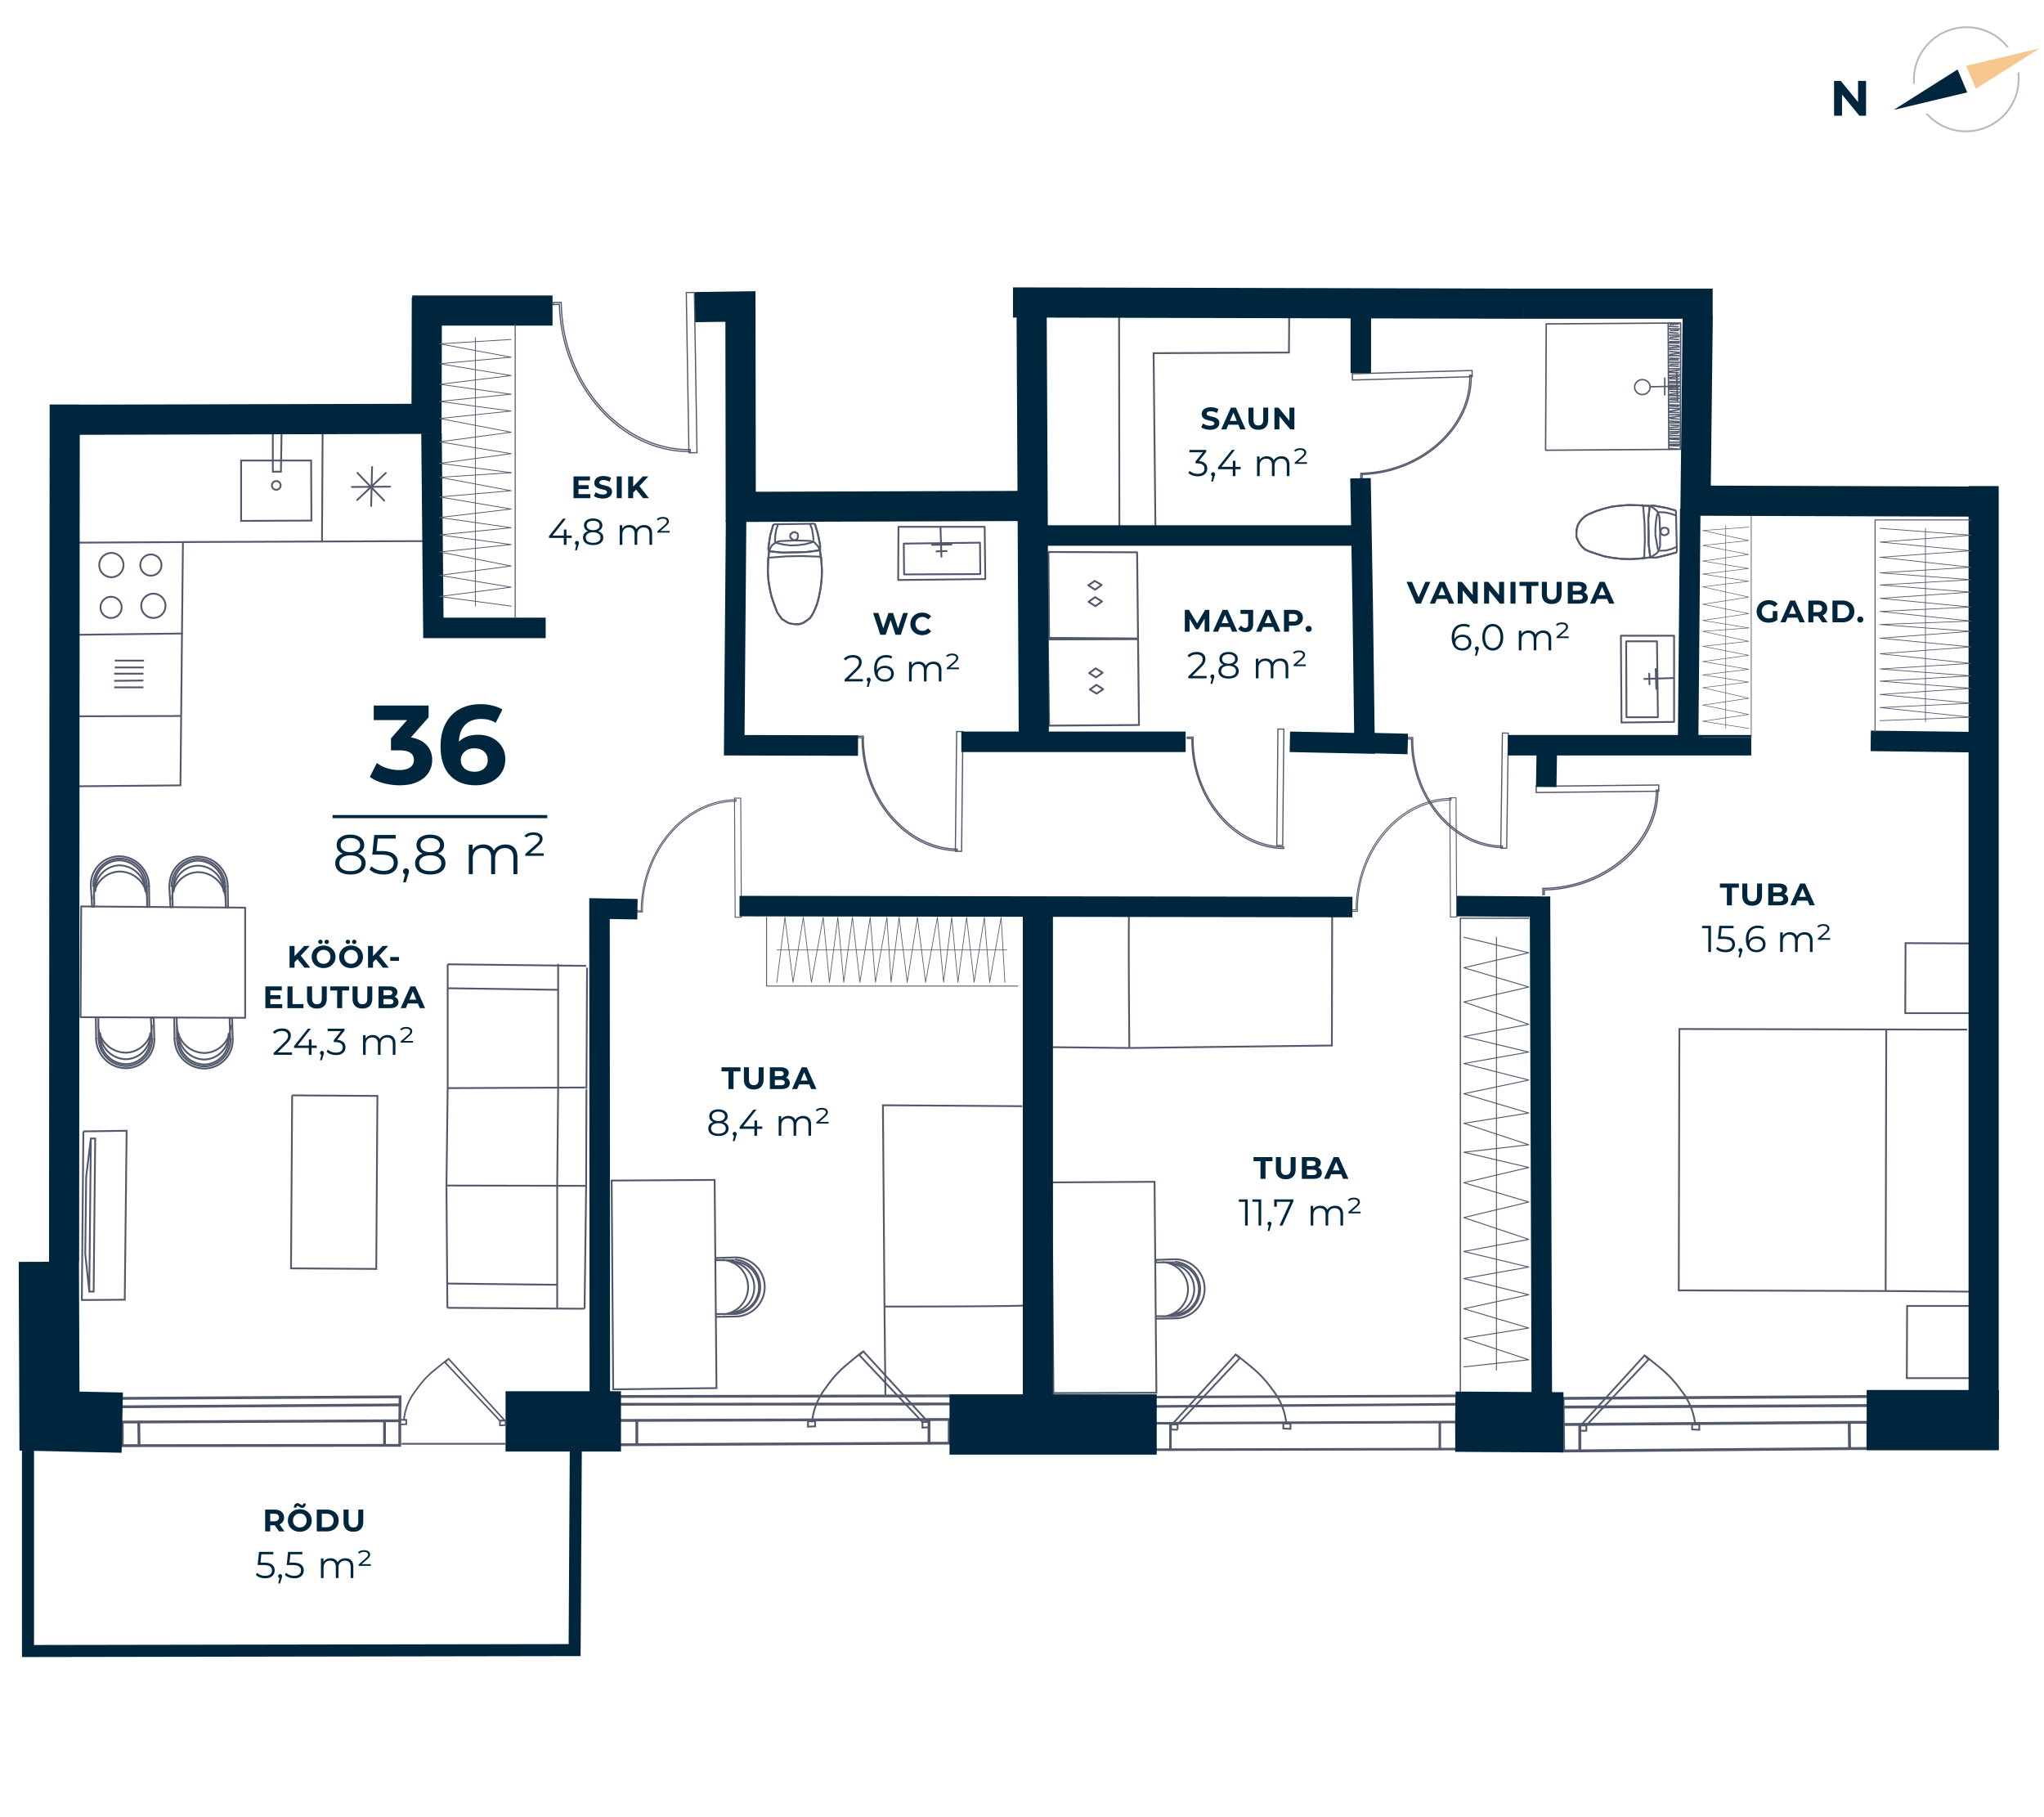 <svg xmlns="http://www.w3.org/2000/svg" width="657" height="584" fill="none" viewBox="0 0 657 584">
  <g clip-path="url(#clip0)">
    <path stroke="#53596C" stroke-miterlimit="10" stroke-width=".93" d="M600.4 465.5l-96.3.8h-1.5l-.1-8.5 93.7-.7h4.2v8.4zM594.4 457.1l.1 8.6M507.8 458.1v8.2M502.4 452.2l98.2-.5"/>
    <path stroke="#53596C" stroke-miterlimit="10" stroke-width=".93" d="M502.5 457.8l-.1-8.4 98.2-.6"/>
    <path stroke="#53596C" stroke-miterlimit="10" stroke-width=".81" d="M370.2 457.4h4.3l93.6-.4.1 8.7h-1.6l-96.4.2v-8.5zM376.2 466v-8.7M462.8 465.7v-8.4M370 452l98.2-.7M369.9 449l98.3-.4-.1 8.4"/>
    <path stroke="#53596C" stroke-miterlimit="10" stroke-width=".9" d="M305.1 463.8l-104.4.5H199v-7.8l101.5-.3h4.6v7.6zM298.6 456.2v7.8M204.7 456.7v7.6M198.8 451.3l106.5-.1M199 456.5l-.2-7.7 106.6-.2M39.3 457h3.8l85.4-.4v7.9H127l-87.7.1V457zM44.7 464.7l-.1-7.8M123.6 464.5v-7.6M39.1 452.1l89.5-.6M38.9 449.4l89.7-.5-.1 7.7"/>
    <path stroke="#53596C" stroke-miterlimit="10" stroke-width=".39" d="M473.158 119.067l-38.486 1.062.056 1.999 38.485-1.061-.055-2z"/>
    <path stroke="#53596C" stroke-miterlimit="10" stroke-width=".39" d="M437.9 154h-.5v-1.9h.2c19.3-.5 35.3-15 34.8-31.5h.5c.4 16.7-15.6 31.3-35.1 31.9l.1 1.5z"/>
    <path stroke="#00263E" stroke-miterlimit="10" stroke-width="3.87" d="M9 465.9v64.7l175.7-.3.4-68.6"/>
    <path stroke="#53596C" stroke-miterlimit="10" stroke-width=".39" d="M223.192 93.98l-2.6.042.845 51.493 2.6-.043-.845-51.493z"/>
    <path stroke="#53596C" stroke-miterlimit="10" stroke-width=".39" d="M177.9 97.9v-.7h2.5v.3c.4 25.8 19.4 47.3 41.5 47v.6c-22.2.4-41.5-21.3-42.1-47.3l-1.9.1z"/>
    <path stroke="#53596C" stroke-miterlimit="10" stroke-width=".38" d="M410.768 234.299l-.373 37.398 1.9.019.372-37.398-1.899-.019z"/>
    <path stroke="#53596C" stroke-miterlimit="10" stroke-width=".38" d="M381.6 237.3v-.4h1.9v.2c-.3 18.8 13.1 34.8 29.1 35.1v.5c-16.2-.2-29.6-16.3-29.5-35.3l-1.5-.1z"/>
    <path stroke="#53596C" stroke-miterlimit="10" stroke-width=".37" d="M482.92 235.584l-.53 36.997 1.9.027.53-36.996-1.9-.028z"/>
    <path stroke="#53596C" stroke-miterlimit="10" stroke-width=".37" d="M452.2 237.4v-.4h1.9v.2c-.3 18.6 13 34.5 28.8 34.7v.5c-16-.2-29.4-16.2-29.2-34.9h-1.5v-.1 0z"/>
    <path stroke="#53596C" stroke-miterlimit="10" stroke-width=".3" d="M468.01 256.393l-2 .011.208 38.3 2-.011-.208-38.3z"/>
    <path stroke="#53596C" stroke-miterlimit="10" stroke-width=".3" d="M434.4 292.4v.5h1.9v-.2c-.1-19.2 13.7-35.5 30.1-35.6v-.5c-16.6.1-30.5 16.4-30.5 35.8h-1.5z"/>
    <path stroke="#53596C" stroke-miterlimit="10" stroke-width=".4" d="M533.165 252.283l-39.398.413.021 1.999 39.398-.412-.021-2z"/>
    <path stroke="#53596C" stroke-miterlimit="10" stroke-width=".4" d="M496.4 287.5h-.5v-2h.2c19.8-.2 36.4-14.7 36.3-31.6h.5c.2 17.1-16.4 31.7-36.5 32.1v1.5z"/>
    <path stroke="#53596C" stroke-miterlimit="10" stroke-width=".39" d="M307.499 235.091l-.416 38.497 2 .022.416-38.498-2-.021z"/>
    <path stroke="#53596C" stroke-miterlimit="10" stroke-width=".39" d="M275.6 237.1v-.5h1.9v.2c-.2 19.3 13.6 35.8 30.2 36.1v.5c-16.7-.2-30.7-16.8-30.6-36.3h-1.5z"/>
    <path stroke="#53596C" stroke-miterlimit="10" stroke-width=".3" d="M238.094 256.497l-2 .011.208 38.3 2-.011-.208-38.3z"/>
    <path stroke="#53596C" stroke-miterlimit="10" stroke-width=".3" d="M204.6 292.6v.5h1.9v-.1c-.1-19.2 13.7-35.5 30.1-35.5v-.5c-16.6.1-30.5 16.4-30.5 35.8l-1.5-.2z"/>
    <path stroke="#53596C" stroke-miterlimit="10" stroke-width=".58" d="M632.8 415.1l-25.9-.2-67.3-.2.2-84 92.5.2M606.3 331l-.2 83.9M633.1 303.2l-20.6-.1-.1 22.5H633M632.8 419.7H613l-.1 23.2h20.9M532.1 162.6l3.4.6 3.2.9M539 177.5l-3.3.9-3.4.8M532.3 179.2h-1.4M530.9 179.2h-.2v-.1h-.1l-.2-.1V178.7M530.4 178.7l-.5-3.9V171l-.1-4 .4-3.8M530.2 163.2l-.1-.3v-.1l.2-.1.1-.1h.2v-.1"/>
    <path stroke="#53596C" stroke-miterlimit="10" stroke-width=".58" d="M530.6 162.5h.7l.8.1M539 175.7l-1.6.7-1.8.5-1.8.1M533.8 177H533.5l-.3-.1-.1-.1v-.1l-.2-.1M532.9 176.6l-.4-2.3-.4-2.3v-2.3l.2-2.3.4-2.3"/>
    <path stroke="#53596C" stroke-miterlimit="10" stroke-width=".58" d="M532.7 165.1l.2-.1v-.2l.1-.1.1-.1h.4M533.5 164.6l1.9.1 1.7.4 1.7.6"/>
    <path stroke="#53596C" stroke-miterlimit="10" stroke-width=".58" d="M530.1 162.7l.8.2.6.4.6.5.5.4.3.6.3.7.2.6M533.4 166.1l.2 4.8v4.6M533.6 175.5l-.2.7-.3.7-.3.6-.4.4-.6.4-.7.5-.7.2M530.7 179.1l-3.5.4-3.4.2M523.8 179.7l-2.6-.1-2.7-.3-2.8-.5-2.5-.8-2.4-.8"/>
    <path stroke="#53596C" stroke-miterlimit="10" stroke-width=".58" d="M510.8 177.2l-1.3-.6-.9-.8-.8-1-.6-1.1-.5-1.2v-1.2l.1-1.2.3-1.2.6-1.1.8-1 .9-.8 1.1-.7M510.5 165.3l2.4-1 2.5-.8 2.8-.7 2.7-.3 2.5-.2M523.4 162.3l3.5.1 3.5.2"/>
    <path stroke="#53596C" stroke-miterlimit="10" stroke-width=".58" d="M527.6 162.3h.1v.1h.2l.1.2h.2v.5M528.2 163.1l.4 5.1.1 5.4-.2 5.2M528.5 178.8v.4l-.2.1-.1.1h-.2v.1h-.1"/>
    <path stroke="#53596C" stroke-miterlimit="10" stroke-width=".58" d="M530.7 179.1l-3.5.4-3.4.2M523.8 179.7l-2.6-.1-2.7-.3-2.8-.5-2.5-.8-2.4-.8"/>
    <path stroke="#53596C" stroke-miterlimit="10" stroke-width=".58" d="M510.8 177.2l-1.3-.6-.9-.8-.8-1-.6-1.1-.5-1.2v-1.2l.1-1.2.3-1.2.6-1.1.8-1 .9-.8 1.1-.7M510.5 165.3l2.4-1 2.5-.8 2.8-.7 2.7-.3 2.5-.2M523.4 162.3l3.5.1 3.5.2M532.1 162.6l3.4.6 3.2.9M539 177.5l-3.3.9-3.4.8M532.3 179.2h-1.4M530.9 179.2h-.2v-.1h-.1l-.2-.1V178.7M530.4 178.7l-.5-3.9V171l-.1-4 .4-3.8M530.2 163.2l-.1-.3v-.1l.2-.1.1-.1h.2v-.1"/>
    <path stroke="#53596C" stroke-miterlimit="10" stroke-width=".58" d="M530.6 162.5h.7l.8.1M534.9 169.6h.3l.4.1h.1l.2.2.3.1v.2l.1.2v.8l-.1.2-.2.2-.1.1-.3.1-.1.1-.4.1h-.4l-.2-.1-.3-.1-.1-.2-.2-.2-.1-.2v-.7l.1-.2v-.3l.3-.1.1-.2h.2l.3-.1h.1zM538.7 164.1l.3 13.4"/>
    <path stroke="#53596C" stroke-linecap="round" stroke-linejoin="round" stroke-width=".58" d="M538 217.9l-9.5.3M532.2 215l.2 6.4M530.1 216.5l.1 3.4M532.6 206.1l.3 24.4M522.8 206.1h9.7M522.8 230.5l-.1-24.3M532.9 230.5h-10.1M521.2 232.2l16.9-.2M521 204.3l.2 27.9M538.1 204.3H521M538.1 231.9v-27.6"/>
    <path stroke="#53596C" stroke-linecap="round" stroke-linejoin="round" stroke-width=".46" d="M496.8 144.7l.2-40.6M496.8 144.7l43.3-.3M540.1 144.4l.1-40.6M540.2 103.8l-43.2.3M536.8 123.8l2.8.1M536.5 123.1h3.2M536.7 122.6h3.2M536.8 121.7l2.8.1M536.6 121.3l3-.3M536.6 120.6l3.2-.1M536.7 119.7l2.8.1M536.6 119.3l3-.3M536.6 118.5h3.2M536.7 117.6l2.8.1M536.9 117.1l2.6-.1M536.6 116.4h3.1M536.6 115.6l2.8.1M536.8 115.1l2.8.1M536.5 114.3h3.2M536.8 113.9l3-.4M536.8 113l2.8.2M536.5 112.3h3.1M536.7 111.8l3-.3M536.7 111l2.8.1M536.4 110.2l3.2.1M536.7 109.8h3.1M536.7 108.9l2.8.2M536.9 108.4l2.7-.2M536.6 107.7h3.1M536.7 106.9l2.7.2M536.7 124.6l2.7-.1M536.6 125.1h3.1M536.9 125.8l2.8.2M536.8 126.7l2.6-.2M536.6 127.1l3.1.1M536.9 127.9l2.8.1M536.7 128.4l2.7.2M536.7 129.2h3M536.6 130.1l3.2.1M536.8 130.5l2.7.1M536.7 131.2l3.1.1M536.6 132.2l3-.5M536.8 132.5l2.8.1M536.8 133.3h3.1M536.7 134.2l3-.4M536.9 134.5l2.7.2M536.8 135.3l2.8.2M536.6 135.9h3.1M536.9 136.6l2.7.1M536.8 137.4l2.7-.2M536.7 138h3.1M536.6 138.8l3.1-.1M536.9 139.4l2.6-.2M536.7 140h3.1M536.6 140.8h3.1M536.7 141.1l2.9.2M536.9 106.3l2.6-.1M536.6 105.7h3.1M536.6 104.9l2.8.1M536.8 104.3l2.7-.2M536.7 142.1h3.1M536.7 142.8h3.1M536.8 143.2l2.8.1M536.7 144.1l2.8.2M536.4 144.2l3.7.2M536.2 103.8l.2 40.4M540.2 103.8h-4M540.1 144.4l.1-40.6M540.1 124.1l-9.6.2M535.1 126.9v-5.4M539.2 128.7l-.3-9.1M527.923 126.799c1.381-.007 2.495-1.087 2.489-2.412-.007-1.326-1.131-2.395-2.512-2.388-1.381.007-2.495 1.086-2.488 2.412.006 1.325 1.131 2.394 2.511 2.388z"/>
    <path stroke="#53596C" stroke-linecap="round" stroke-linejoin="round" stroke-width=".6" d="M366.1 233l-28.9.2-.4-27.7 29-.1.3 27.6z"/>
    <path stroke="#53596C" stroke-linecap="round" stroke-linejoin="round" stroke-width=".6" d="M352.4 220.1l-2.1 1.5 2.2 1.3 2.1-1.4-2.2-1.4zM352.2 214.8l-2.1 1.5 2.2 1.4 2.1-1.5-2.2-1.4zM365.8 205.2l-28.6-.2-.2-27.6 28.5.1.3 27.7z"/>
    <path stroke="#53596C" stroke-linecap="round" stroke-linejoin="round" stroke-width=".6" d="M352 191.9l-2.1 1.5 2.2 1.4 2.1-1.5-2.2-1.4zM351.9 186.7l-2.1 1.4 2.2 1.4 2.1-1.5-2.2-1.3z"/>
    <path stroke="#53596C" stroke-miterlimit="10" stroke-width=".58" d="M359.7 100.8l.1 68.6M371.4 170.9l-.6-57.4 43.5-.2.1-13.3M338.6 447.7L338 380l33.1-.2.6 67.8-33.1.1zM376.1 406.1a8.223 8.223 0 017.755 8.107 8.216 8.216 0 01-7.555 8.293"/>
    <path stroke="#53596C" stroke-miterlimit="10" stroke-width=".58" d="M377.6 406.1a8.223 8.223 0 017.755 8.107 8.216 8.216 0 01-7.555 8.293"/>
    <path stroke="#53596C" stroke-miterlimit="10" stroke-width=".58" d="M377.6 404.7a9.508 9.508 0 018.839 5.772 9.509 9.509 0 01.076 7.271 9.497 9.497 0 01-8.715 5.957M377.6 405.5a8.78 8.78 0 01.2 17.5M377.6 404.7l-6.1.2M377.8 423.7l-6.2.1M373.7 405.6a8.78 8.78 0 01.2 17.5M377.7 422.5h-1.5M376.2 422.5l.2.5M377.8 423h-6.2M376.1 406.1l-.1-.4M377.6 406.1h-1.5M377.5 405.7h-6M371.5 405.7v-.8M334.7 336.5l28.3.3 65.1-.8.1-44.8M363 291.4c-.4.5 0 45.4 0 45.4M197.1 446.5l-.5-67.1 33.1-.2.6 66.9-33.2.4zM234.7 405.5a8.223 8.223 0 017.755 8.107 8.216 8.216 0 01-7.555 8.293"/>
    <path stroke="#53596C" stroke-miterlimit="10" stroke-width=".58" d="M236.2 405.5a8.223 8.223 0 017.755 8.107 8.216 8.216 0 01-7.555 8.293"/>
    <path stroke="#53596C" stroke-miterlimit="10" stroke-width=".58" d="M236.2 404.1a9.504 9.504 0 018.839 5.772 9.512 9.512 0 01.076 7.271 9.497 9.497 0 01-8.715 5.957M236.2 404.8a8.78 8.78 0 01.2 17.5M236.2 404.1l-6.1.2M236.4 423.1l-6.2.1M232.3 404.9a8.78 8.78 0 01.2 17.5M236.3 421.9h-1.4M234.9 421.9l.1.4M236.4 422.3h-6.2M234.7 405.5l-.1-.5M236.2 405.4l-1.5.1M236.1 405h-6M230.1 405v-.7M284.6 448.9l-.3-28.5-.5-65.2 44.8.3M329.7 419.5c-.5.4-45.4.4-45.4.4M188.4 381.4l.1-31.3M188.7 311l-.2 38.9M187.9 420.6l.5-39.3M179.4 349.6l-.3 31.4M188.1 349.5l-44.2.2M143.9 349.7l-.4 31.3M143.5 381l44.7.1M179.4 349.6v-39.8M179.2 318.1l-35.2-.5M143.9 309.9l44.5.5M143.9 349.7v-39.8M188.1 349.5l-44.2.2M179.1 381v39.7M179 412.9l-35.4-.4M188.2 381.1l-44.7-.1M143.5 381l.3 39.3M143.8 420.3l44 .3M93.909 352.022l-.369 55.599 27.399.181.369-55.598-27.4-.182zM28.7 415.1l-1.3-12.2.3-24.7 1.5-12.3m-.5 49.2l.5-49.2h1.4l-.5 49.2h-1.4z"/>
    <path stroke="#53596C" stroke-miterlimit="10" stroke-width=".58" d="M26.8 363.6l13.9-.2-.6 54.3-13.8.1.5-54.2z"/>
    <path stroke="#53596C" stroke-linecap="round" stroke-linejoin="round" stroke-width=".58" d="M26.1 291.3l-.2 35.6 52.9.2v-35.4l-52.7-.4zM30.6 286.3a8 8 0 017.7-8.2h.2a8.458 8.458 0 018.2 8.3"/>
    <path stroke="#53596C" stroke-linecap="round" stroke-linejoin="round" stroke-width=".58" d="M30.5 284.7a8 8 0 017.7-8.2h.2a8.458 8.458 0 018.2 8.3"/>
    <path stroke="#53596C" stroke-linecap="round" stroke-linejoin="round" stroke-width=".58" d="M29.2 284.7a9.181 9.181 0 018.85-9.5h.35a9.648 9.648 0 019.5 9.6"/>
    <path stroke="#53596C" stroke-linecap="round" stroke-linejoin="round" stroke-width=".58" d="M30 284.7a8.599 8.599 0 018.1-8.8h.3a8.89 8.89 0 018.8 8.9M29.2 284.7l.4 6.7M47.9 284.8l.1 6.7"/>
    <path stroke="#53596C" stroke-linecap="round" stroke-linejoin="round" stroke-width=".58" d="M30.1 288.9a8.603 8.603 0 018.1-8.8h.3a8.89 8.89 0 018.8 8.9M46.7 284.9l.2 1.6M46.9 286.5l.3-.1M47.2 284.8l.1 6.7M30.6 286.3l-.4.1M30.5 284.7l.1 1.6M30.2 284.8l.1 6.6M30.3 291.4h-.7M55.8 286.4a8 8 0 017.7-8.2h.2a8.458 8.458 0 018.2 8.3"/>
    <path stroke="#53596C" stroke-linecap="round" stroke-linejoin="round" stroke-width=".58" d="M55.8 284.8a8 8 0 017.7-8.2h.2a8.458 8.458 0 018.2 8.3"/>
    <path stroke="#53596C" stroke-linecap="round" stroke-linejoin="round" stroke-width=".58" d="M54.5 284.8a9.181 9.181 0 018.85-9.5h.35a9.648 9.648 0 019.5 9.6"/>
    <path stroke="#53596C" stroke-linecap="round" stroke-linejoin="round" stroke-width=".58" d="M55.2 284.8a8.601 8.601 0 018.1-8.8h.3a8.89 8.89 0 018.8 8.9M54.4 284.8l.4 6.7M73.2 284.9l.1 6.7"/>
    <path stroke="#53596C" stroke-linecap="round" stroke-linejoin="round" stroke-width=".58" d="M55.3 289.1a8.603 8.603 0 018.1-8.8h.3a8.89 8.89 0 018.8 8.9M72.1 285v1.6M72.1 286.6l.4-.1M72.4 284.9l.2 6.7M55.8 286.4l-.4.1M55.7 284.8l.1 1.6M55.4 284.9l.1 6.6M55.5 291.5h-.7M73.5 332.3a8 8 0 01-7.7 8.2h-.2a8.458 8.458 0 01-8.2-8.3"/>
    <path stroke="#53596C" stroke-linecap="round" stroke-linejoin="round" stroke-width=".58" d="M73.5 333.9a8 8 0 01-7.7 8.2h-.2a8.458 8.458 0 01-8.2-8.3"/>
    <path stroke="#53596C" stroke-linecap="round" stroke-linejoin="round" stroke-width=".58" d="M74.8 333.9a9.18 9.18 0 01-8.8 9.5h-.4a9.648 9.648 0 01-9.5-9.6"/>
    <path stroke="#53596C" stroke-linecap="round" stroke-linejoin="round" stroke-width=".58" d="M74.1 333.9a8.601 8.601 0 01-8.1 8.8h-.3a8.89 8.89 0 01-8.8-8.9M74.8 333.9l-.2-6.7M56.1 333.8l-.1-6.7"/>
    <path stroke="#53596C" stroke-linecap="round" stroke-linejoin="round" stroke-width=".58" d="M74.1 329.6a8.601 8.601 0 01-8.1 8.8h-.3a8.89 8.89 0 01-8.8-8.9M57.3 333.7v-1.6M57.3 332.1l-.4.1M56.9 333.8l-.1-6.7M73.5 332.3l.5-.1M73.5 333.9v-1.6M74 333.8l-.2-6.6M73.8 327.2h.8M48.3 332.2a8 8 0 01-7.7 8.2h-.2a8.458 8.458 0 01-8.2-8.3"/>
    <path stroke="#53596C" stroke-linecap="round" stroke-linejoin="round" stroke-width=".58" d="M48.3 333.8a8 8 0 01-7.7 8.2h-.2a8.458 8.458 0 01-8.2-8.3"/>
    <path stroke="#53596C" stroke-linecap="round" stroke-linejoin="round" stroke-width=".58" d="M49.6 333.8a9.181 9.181 0 01-8.85 9.5h-.35a9.648 9.648 0 01-9.5-9.6"/>
    <path stroke="#53596C" stroke-linecap="round" stroke-linejoin="round" stroke-width=".58" d="M48.9 333.8a8.603 8.603 0 01-8.1 8.8h-.3a9 9 0 01-8.8-8.9M49.6 333.8l-.2-6.7M30.9 333.7l-.1-6.7"/>
    <path stroke="#53596C" stroke-linecap="round" stroke-linejoin="round" stroke-width=".58" d="M48.8 329.5a8.601 8.601 0 01-8.1 8.8h-.3a8.89 8.89 0 01-8.8-8.9M32.1 333.6L32 332M32 332l-.3.1M31.7 333.7l-.1-6.7M48.3 332.2l.3-.1M48.3 333.8v-1.6M48.8 333.7l-.3-6.6M48.5 327.1h.9M23.8 252.7l34.2-.3.8-78.2 77-.3M61.3 174.2l-37.2.2"/>
    <path stroke="#53596C" stroke-miterlimit="10" stroke-width=".58" d="M100 148H77.5v19.4l22.6-.1-.1-19.3z"/>
    <path stroke="#53596C" stroke-miterlimit="10" stroke-width=".58" d="M88.8 157.4a1.4 1.4 0 100-2.8 1.4 1.4 0 000 2.8zM90.3 151.6l.2-12.4-2.8.1v12.3h2.6zM36.9 212.3h9.4M36.9 214.5h9.3M36.7 216.5h9.4M36.7 218.8l9.4-.1M36.7 220.9h9.4"/>
    <path stroke="#53596C" stroke-linecap="round" stroke-linejoin="round" stroke-width=".58" d="M125.4 156.4l-12.3.1M119.3 162.6l.3-12.5M123.5 160.9l-8.6-8.9M114.8 160.7l9.2-8.7"/>
    <path stroke="#53596C" stroke-miterlimit="10" stroke-width=".58" d="M49.3 198.6a3.9 3.9 0 100-7.8 3.9 3.9 0 000 7.8zM35.8 185.5a3.9 3.9 0 100-7.8 3.9 3.9 0 000 7.8zM48.5 185a3.4 3.4 0 100-6.8 3.4 3.4 0 000 6.8zM35.7 198.6a3.4 3.4 0 100-6.8 3.4 3.4 0 000 6.8z"/>
    <path stroke="#53596C" stroke-linecap="round" stroke-linejoin="round" stroke-width=".58" d="M103.7 139.1l-.2 34.9M58.5 203.6l-33.2.4M25.7 230.2l32.3-.1"/>
    <path stroke="#53596C" stroke-miterlimit="10" stroke-width=".58" d="M247.1 175.2l.5-3.3 1-3.4M261.9 168.3l1 3.3.7 3.5M263.6 175.1V176.4M263.6 176.4v.2h-.1v.2l-.1.1H263.1M263.1 176.9l-3.8.5-3.9.1-3.9.1-3.9-.4M247.6 177.2h-.2l-.1-.1-.1-.2-.1-.1h-.1M247 176.8v-.8l.1-.8M260.3 168.3l.7 1.7.3 1.8.2 1.8"/>
    <path stroke="#53596C" stroke-miterlimit="10" stroke-width=".58" d="M261.5 173.6V173.9l-.1.1-.1.2h-.2l-.1.1M261 174.3l-2.2.6-2.2.3-2.5.1-2.3-.3-2.2-.5M249.6 174.5l-.1-.1h-.1l-.1-.2-.2-.1V173.8M249.1 173.8l.1-1.8.3-1.8.6-1.7"/>
    <path stroke="#53596C" stroke-miterlimit="10" stroke-width=".58" d="M247.3 177.2l.2-.8.3-.6.4-.6.5-.4.7-.4.5-.3.7-.2M250.6 173.9l4.7-.2 4.8.1M260.1 173.8l.6.1.7.3.5.2.5.6.5.5.3.6.2.8M263.5 176.6l.5 3.4.2 3.5M264.2 183.5l-.1 2.6-.3 2.7-.5 2.7-.7 2.7-1 2.4M261.6 196.6l-.6 1.1-.7 1-1.1.8-.9.6-1.3.5h-1.3l-1.1-.1-1.2-.3-1-.6-1.1-.7-.8-1.1-.7-1M249.8 196.8l-.9-2.4-.9-2.6-.6-2.7-.4-2.6-.2-2.7M246.8 183.8l.1-3.5.3-3.4"/>
    <path stroke="#53596C" stroke-miterlimit="10" stroke-width=".58" d="M246.9 179.8v-.2h.1v-.1l.1-.2.1-.1H247.5M247.5 179.2l5.2-.4 5.3-.1 5.3.2M263.3 178.9H263.6l.1.1.1.2v.1h.2v.1"/>
    <path stroke="#53596C" stroke-miterlimit="10" stroke-width=".58" d="M263.5 176.6l.5 3.4.2 3.5M264.2 183.5l-.1 2.6-.3 2.7-.5 2.7-.7 2.7-1 2.4M261.6 196.6l-.6 1.1-.7 1-1.1.8-.9.6-1.3.5h-1.3l-1.1-.1-1.2-.3-1-.6-1.1-.7-.8-1.1-.7-1M249.8 196.8l-.9-2.4-.9-2.6-.6-2.7-.4-2.6-.2-2.7M246.8 183.8l.1-3.5.3-3.4M247.1 175.2l.5-3.3 1-3.4M261.9 168.3l1 3.3.7 3.5M263.6 175.1V176.4"/>
    <path stroke="#53596C" stroke-miterlimit="10" stroke-width=".58" d="M263.6 176.4v.2h-.1v.2l-.1.1H263.1M263.1 176.9l-3.8.5-3.9.1-3.9.1-3.9-.4M247.6 177.2h-.2l-.1-.1-.1-.2-.1-.1h-.1M247 176.8v-.8l.1-.8M254 172.3v-.2l.1-.3v-.2l.3-.1.2-.3h.2l.2-.2H255.6l.2.2.4.1.1.1.1.3.1.2v.7l-.1.2-.1.3-.1.2-.3.1-.2.1-.2.1h-.5l-.2-.2h-.2l-.1-.3-.2-.1-.2-.1-.1-.4v-.2zM248.6 168.5l13.3-.2"/>
    <path stroke="#53596C" stroke-linecap="round" stroke-linejoin="round" stroke-width=".58" d="M302.3 169.3l.3 9.6M299.6 175.1l6.2-.1M301 177.2l3.3-.1M290.5 174.7l24.5-.3M290.6 184.5l-.1-9.7M315.1 184.5l-24.5.1M315 174.4l.1 10.1M316.7 186.1l-.2-16.8M288.7 186.4l28-.3M288.8 169.3l-.1 17.1M316.4 169.3h-27.6"/>
    <path stroke="#53596C" stroke-miterlimit="10" stroke-width=".58" d="M277.5 434.3l20.8 22.7h-1.8l-20.3-21.5 1.3-1.2z"/>
    <path stroke="#53596C" stroke-miterlimit="10" stroke-width=".58" d="M277.2 434.5c-2 1.5-3.6 2.9-5.3 4.3a34.665 34.665 0 00-6.3 7 21.352 21.352 0 00-4.6 11.3M298.6 458.7v-1.8l-2.1.1v1.8l2.1-.1z"/>
    <path stroke="#53596C" stroke-miterlimit="10" stroke-width=".58" d="M262 458.4v-1.7l-2.3.1v1.7l2.3-.1z"/>
    <path stroke="#00263E" stroke-miterlimit="10" stroke-width="9.69" d="M137.2 95.6l-.1 39-115.7.3M20.6 405.5l.2-275.5M223.4 98.7l14.6-.2.1 64.4 91.8-.3M325.6 97.2l164.2.4M489.8 97.6h60.7M545.7 101.5l-.7 59.4 92.6.3M637.6 156.2V456M331.6 100.9l.7 136.1M333.6 291.3v162.3M177.6 99.8h-45.1"/>
    <path stroke="#00263E" stroke-miterlimit="10" stroke-width="19.37" d="M15.7 405.5l.2 51.2 23.4.5M162.5 456.8h37.1M305.2 457.8h66.6M467.8 456.9l34.7.2M600 456.4h42.5"/>
    <path stroke="#00263E" stroke-miterlimit="10" stroke-width="6.59" d="M437.4 100.3v19.6M435.8 172.1h-103M138.7 139.3l.6 62.5h36.1M192.8 449.2l-.1-157.2 12.2.2M237.7 291.2l197 .3M495 288.1l.6 166.7M468.3 291.2l29.1.2M236.6 167.2l-.6 72.3 39.8.1M309 238.4h72.1M414.6 238.4l24 .5-.6-45.2-.7-40M440.4 238.8l12.1.3M633.4 238.5l-32.1-.4M562.9 239.5h-78.2M497.2 240.6l-.2 12.3M543.3 163.5l-.7 76.1"/>
    <path stroke="#53596C" stroke-linecap="round" stroke-linejoin="round" stroke-width=".34" d="M165.6 198.6v-94.3"/>
    <path stroke="#53596C" stroke-linecap="round" stroke-linejoin="round" stroke-width=".26" d="M164.3 194.8l-23-3.1 23-3-23-3.8 23-3-23-4.5 23-2.4-23-3.1 23-2.3-23-3.3 23-2.7-23-3.9 23-2-23-4.3 23-1.5"/>
    <path stroke="#53596C" stroke-linecap="round" stroke-linejoin="round" stroke-width=".26" d="M164.3 151.9l-23-3 23-3.1-23-3.8 23-3.1-23-4.4 23-2.4-23-3.1 23-2.3-23-3.2 23-2.8-23-3.8 23-2.1-23-4.3 23-1.4M152.8 194.8v-86.3"/>
    <path stroke="#53596C" stroke-linecap="round" stroke-linejoin="round" stroke-width=".3" d="M246.4 294.8v22.1h80.7"/>
    <path stroke="#53596C" stroke-linecap="round" stroke-linejoin="round" stroke-width=".23" d="M249.7 315.7l2.6-20.9 2.6 20.9 3.3-20.9 2.6 20.9 3.8-20.9 2 20.9 2.7-20.9 1.9 20.9 2.8-20.9 2.4 20.9 3.3-20.9 1.7 20.9 3.7-20.9 1.3 20.9M286.4 315.7l2.6-20.9 2.6 20.9 3.3-20.9 2.6 20.9 3.8-20.9 2 20.9 2.6-20.9 2 20.9 2.8-20.9 2.4 20.9 3.3-20.9 1.7 20.9 3.7-20.9 1.2 20.9M249.7 305.3h73.9"/>
    <path stroke="#53596C" stroke-linecap="round" stroke-linejoin="round" stroke-width=".41" d="M491.4 295.1h-22v152"/>
    <path stroke="#53596C" stroke-linecap="round" stroke-linejoin="round" stroke-width=".31" d="M470.5 301.2l20.9 5-20.9 4.8 20.9 6.2-20.9 4.8 20.9 7.2-20.9 3.9 20.9 5-20.9 3.7 20.9 5.3-20.9 4.4 20.9 6.2-20.9 3.3 20.9 6.9-20.9 2.4M470.5 370.3l20.9 4.9-20.9 4.9 20.9 6.2-20.9 5 20.9 7-20.9 3.9 20.9 5-20.9 3.7 20.9 5.2-20.9 4.5 20.9 6.2-20.9 3.3 20.9 6.9-20.9 2.3M481 301.2v139.1"/>
    <path stroke="#53596C" stroke-linecap="round" stroke-linejoin="round" stroke-width=".24" d="M547.3 237h15.6v-71.3"/>
    <path stroke="#53596C" stroke-linecap="round" stroke-linejoin="round" stroke-width=".18" d="M562.1 234.1l-14.8-2.3 14.8-2.2-14.8-3 14.8-2.2-14.8-3.4 14.8-1.8-14.8-2.3 14.8-1.8-14.8-2.5 14.8-2-14.8-2.9 14.8-1.6-14.8-3.2 14.8-1.1"/>
    <path stroke="#53596C" stroke-linecap="round" stroke-linejoin="round" stroke-width=".18" d="M562.1 201.8l-14.8-2.4 14.8-2.2-14.8-3 14.8-2.3-14.8-3.3 14.8-1.8-14.8-2.3 14.8-1.8-14.8-2.4 14.8-2.1-14.8-2.9 14.8-1.6-14.8-3.2 14.8-1.1M554.7 234.1v-65.2"/>
    <path stroke="#53596C" stroke-linecap="round" stroke-linejoin="round" stroke-width=".33" d="M633.5 167.1h-30.8v68"/>
    <path stroke="#53596C" stroke-linecap="round" stroke-linejoin="round" stroke-width=".24" d="M604.3 169.8l29.2 2.2-29.2 2.2 29.2 2.8-29.2 2.1 29.2 3.2-29.2 1.8 29.2 2.2-29.2 1.7 29.2 2.3-29.2 2 29.2 2.8-29.2 1.4 29.2 3.1-29.2 1.1M604.3 200.7l29.2 2.2-29.2 2.2 29.2 2.8-29.2 2.2 29.2 3.1-29.2 1.8 29.2 2.2-29.2 1.7 29.2 2.3-29.2 2 29.2 2.8-29.2 1.4 29.2 3.1-29.2 1.1M618.9 169.8V232"/>
    <path stroke="#53596C" stroke-miterlimit="10" stroke-width=".51" d="M144.2 436.7l18.1 19.9h-1.6L143 437.8l1.2-1.1z"/>
    <path stroke="#53596C" stroke-miterlimit="10" stroke-width=".51" d="M143.9 436.9c-1.7 1.3-3.1 2.5-4.6 3.7a29.019 29.019 0 00-5.5 6.1 18 18 0 00-4 9.9M162.5 458v-1.6l-1.8.2v1.5l1.8-.1z"/>
    <path stroke="#53596C" stroke-miterlimit="10" stroke-width=".51" d="M130.6 457.7v-1.4h-2v1.5l2-.1z"/>
    <path stroke="#53596C" stroke-miterlimit="10" stroke-width=".57" d="M398.5 436.5l-20 21.3h-1.8l20.5-22.5 1.3 1.2z"/>
    <path stroke="#53596C" stroke-miterlimit="10" stroke-width=".57" d="M413.5 457.8a20.863 20.863 0 00-4.5-11.2 37.488 37.488 0 00-6.3-6.9c-1.7-1.4-3.3-2.7-5.2-4.2M378.5 459.5v-1.7l-2.1-.2v1.8l2.1.1z"/>
    <path stroke="#53596C" stroke-miterlimit="10" stroke-width=".57" d="M414.8 459.2v-1.7l-2.3-.1v1.7l2.3.1zM529.9 436.9l-20 21.2h-1.8l20.5-22.5 1.3 1.3z"/>
    <path stroke="#53596C" stroke-miterlimit="10" stroke-width=".57" d="M544.9 458.1a20.855 20.855 0 00-4.5-11.2 37.488 37.488 0 00-6.3-6.9c-1.7-1.4-3.3-2.7-5.2-4.2M509.9 459.8v-1.7l-2.1-.2v1.9h2.1z"/>
    <path stroke="#53596C" stroke-miterlimit="10" stroke-width=".57" d="M546.2 459.5v-1.7l-2.3-.1v1.7l2.3.1z"/>
    <path stroke="#53596C" stroke-miterlimit="10" stroke-width=".58" d="M129.1 464h33.4"/>
    <g>
      <path fill="#00263E" d="M132.077 236.998c2.208.36 3.9 1.188 5.076 2.484 1.176 1.272 1.764 2.856 1.764 4.752 0 1.464-.384 2.82-1.152 4.068-.768 1.224-1.944 2.208-3.528 2.952-1.56.744-3.48 1.116-5.76 1.116-1.776 0-3.528-.228-5.256-.684-1.704-.48-3.156-1.152-4.356-2.016l2.268-4.464c.96.72 2.064 1.284 3.312 1.692 1.272.384 2.568.576 3.888.576 1.464 0 2.616-.276 3.456-.828.84-.576 1.26-1.38 1.26-2.412 0-2.064-1.572-3.096-4.716-3.096h-2.664v-3.852l5.184-5.868h-10.728v-4.68h17.64v3.78l-5.688 6.48zm21.665-.864c1.608 0 3.072.324 4.392.972 1.32.648 2.364 1.572 3.132 2.772.768 1.176 1.152 2.544 1.152 4.104 0 1.68-.42 3.156-1.26 4.428-.84 1.272-1.992 2.256-3.456 2.952-1.44.672-3.048 1.008-4.824 1.008-3.528 0-6.288-1.08-8.28-3.24-1.992-2.16-2.988-5.244-2.988-9.252 0-2.856.54-5.304 1.62-7.344s2.58-3.588 4.5-4.644c1.944-1.056 4.188-1.584 6.732-1.584 1.344 0 2.628.156 3.852.468 1.248.288 2.304.708 3.168 1.26l-2.16 4.284c-1.248-.84-2.82-1.26-4.716-1.26-2.136 0-3.828.624-5.076 1.872-1.248 1.248-1.92 3.06-2.016 5.436 1.488-1.488 3.564-2.232 6.228-2.232zm-1.188 11.88c1.248 0 2.256-.336 3.024-1.008.792-.672 1.188-1.584 1.188-2.736 0-1.152-.396-2.064-1.188-2.736-.768-.696-1.8-1.044-3.096-1.044-1.272 0-2.316.36-3.132 1.08-.816.696-1.224 1.596-1.224 2.7s.396 2.004 1.188 2.7c.792.696 1.872 1.044 3.24 1.044zM106.901 261.938h69v1h-69zM115.055 274.332c.792.264 1.398.66 1.818 1.188.432.528.648 1.164.648 1.908 0 .732-.198 1.374-.594 1.926-.396.54-.966.96-1.71 1.26-.732.288-1.596.432-2.592.432-1.512 0-2.7-.324-3.564-.972-.864-.648-1.296-1.53-1.296-2.646 0-.756.204-1.392.612-1.908.42-.528 1.026-.924 1.818-1.188-.648-.252-1.14-.612-1.476-1.08-.336-.48-.504-1.044-.504-1.692 0-1.02.396-1.83 1.188-2.43.804-.6 1.878-.9 3.222-.9.888 0 1.662.138 2.322.414.672.264 1.194.648 1.566 1.152.372.504.558 1.092.558 1.764 0 .648-.174 1.212-.522 1.692-.348.468-.846.828-1.494 1.08zm-5.544-2.736c0 .696.276 1.248.828 1.656.552.408 1.314.612 2.286.612s1.734-.204 2.286-.612c.564-.408.846-.954.846-1.638 0-.708-.288-1.266-.864-1.674-.564-.408-1.32-.612-2.268-.612-.96 0-1.722.204-2.286.612-.552.408-.828.96-.828 1.656zm3.114 8.352c1.116 0 1.986-.228 2.61-.684.636-.456.954-1.074.954-1.854s-.318-1.392-.954-1.836c-.624-.456-1.494-.684-2.61-.684-1.104 0-1.974.228-2.61.684-.624.444-.936 1.056-.936 1.836 0 .792.312 1.416.936 1.872.624.444 1.494.666 2.61.666zm10.003-6.444c1.824 0 3.15.33 3.978.99.84.648 1.26 1.56 1.26 2.736 0 .732-.174 1.386-.522 1.962-.336.576-.846 1.032-1.53 1.368-.684.324-1.524.486-2.52.486-.9 0-1.758-.144-2.574-.432-.804-.3-1.452-.696-1.944-1.188l.63-1.026c.42.432.972.786 1.656 1.062a6.096 6.096 0 002.214.396c1.044 0 1.848-.234 2.412-.702.576-.468.864-1.092.864-1.872 0-.864-.324-1.518-.972-1.962-.636-.444-1.716-.666-3.24-.666h-2.682l.648-6.318h6.894v1.152h-5.76l-.432 4.014h1.62zm7.873 5.562c.276 0 .504.096.684.288.18.18.27.408.27.684 0 .144-.024.3-.072.468-.036.168-.096.36-.18.576l-.756 2.484h-.864l.612-2.61a.923.923 0 01-.468-.324.995.995 0 01-.18-.594c0-.276.09-.504.27-.684a.897.897 0 01.684-.288zm10.218-4.734c.792.264 1.398.66 1.818 1.188.432.528.648 1.164.648 1.908 0 .732-.198 1.374-.594 1.926-.396.54-.966.96-1.71 1.26-.732.288-1.596.432-2.592.432-1.512 0-2.7-.324-3.564-.972-.864-.648-1.296-1.53-1.296-2.646 0-.756.204-1.392.612-1.908.42-.528 1.026-.924 1.818-1.188-.648-.252-1.14-.612-1.476-1.08-.336-.48-.504-1.044-.504-1.692 0-1.02.396-1.83 1.188-2.43.804-.6 1.878-.9 3.222-.9.888 0 1.662.138 2.322.414.672.264 1.194.648 1.566 1.152.372.504.558 1.092.558 1.764 0 .648-.174 1.212-.522 1.692-.348.468-.846.828-1.494 1.08zm-5.544-2.736c0 .696.276 1.248.828 1.656.552.408 1.314.612 2.286.612s1.734-.204 2.286-.612c.564-.408.846-.954.846-1.638 0-.708-.288-1.266-.864-1.674-.564-.408-1.32-.612-2.268-.612-.96 0-1.722.204-2.286.612-.552.408-.828.96-.828 1.656zm3.114 8.352c1.116 0 1.986-.228 2.61-.684.636-.456.954-1.074.954-1.854s-.318-1.392-.954-1.836c-.624-.456-1.494-.684-2.61-.684-1.104 0-1.974.228-2.61.684-.624.444-.936 1.056-.936 1.836 0 .792.312 1.416.936 1.872.624.444 1.494.666 2.61.666zM162.491 271.398c1.188 0 2.118.342 2.79 1.026.684.684 1.026 1.692 1.026 3.024v5.49h-1.278v-5.364c0-.984-.24-1.734-.72-2.25-.468-.516-1.134-.774-1.998-.774-.984 0-1.758.306-2.322.918-.564.6-.846 1.434-.846 2.502v4.968h-1.278v-5.364c0-.984-.24-1.734-.72-2.25-.468-.516-1.14-.774-2.016-.774-.972 0-1.746.306-2.322.918-.564.6-.846 1.434-.846 2.502v4.968h-1.278v-9.468h1.224v1.728a3.415 3.415 0 011.404-1.332c.6-.312 1.29-.468 2.07-.468.792 0 1.476.168 2.052.504.588.336 1.026.834 1.314 1.494a3.645 3.645 0 011.494-1.458c.66-.36 1.41-.54 2.25-.54zm12.268 2.844v.81h-5.904v-.63l3.42-3.024c.444-.396.744-.72.9-.972.168-.264.252-.534.252-.81 0-.372-.168-.678-.504-.918-.324-.24-.822-.36-1.494-.36-.468 0-.894.072-1.278.216a2.375 2.375 0 00-.918.612l-.666-.522c.624-.756 1.596-1.134 2.916-1.134.936 0 1.656.192 2.16.576.504.384.756.876.756 1.476 0 .384-.102.75-.306 1.098-.192.336-.558.744-1.098 1.224l-2.664 2.358h4.428zM189.765 158.8v1.3h-5.42v-7h5.29v1.3h-3.68v1.52h3.25v1.26h-3.25v1.62h3.81zm3.989 1.42c-.553 0-1.09-.073-1.61-.22-.513-.153-.926-.35-1.24-.59l.55-1.22c.3.22.657.397 1.07.53.414.133.827.2 1.24.2.46 0 .8-.067 1.02-.2.22-.14.33-.323.33-.55a.5.5 0 00-.2-.41 1.372 1.372 0 00-.5-.27c-.2-.067-.473-.14-.82-.22-.533-.127-.97-.253-1.31-.38a2.172 2.172 0 01-.88-.61c-.24-.28-.36-.653-.36-1.12 0-.407.11-.773.33-1.1.22-.333.55-.597.99-.79.447-.193.99-.29 1.63-.29.447 0 .884.053 1.31.16.427.107.8.26 1.12.46l-.5 1.23c-.646-.367-1.293-.55-1.94-.55-.453 0-.79.073-1.01.22-.213.147-.32.34-.32.58 0 .24.124.42.37.54.254.113.637.227 1.15.34.534.127.97.253 1.31.38.34.127.63.327.87.6.247.273.37.643.37 1.11 0 .4-.113.767-.34 1.1-.22.327-.553.587-1 .78-.446.193-.99.29-1.63.29zm4.477-7.12h1.62v7h-1.62v-7zm6.231 4.25l-.94.98v1.77h-1.61v-7h1.61v3.27l3.1-3.27h1.8l-2.9 3.12 3.07 3.88h-1.89l-2.24-2.75zM183.764 172.892h-1.68v2.208h-.864v-2.208h-4.74v-.624l4.452-5.568h.96l-4.296 5.424h3.648v-1.944h.84v1.944h1.68v.768zm1.688.96c.184 0 .336.064.456.192.12.12.18.272.18.456 0 .096-.016.2-.048.312-.024.112-.064.24-.12.384l-.504 1.656h-.576l.408-1.74a.615.615 0 01-.312-.216.663.663 0 01-.12-.396c0-.184.06-.336.18-.456a.598.598 0 01.456-.192zm6.812-3.156c.528.176.932.44 1.212.792.288.352.432.776.432 1.272 0 .488-.132.916-.396 1.284-.264.36-.644.64-1.14.84-.488.192-1.064.288-1.728.288-1.008 0-1.8-.216-2.376-.648-.576-.432-.864-1.02-.864-1.764 0-.504.136-.928.408-1.272.28-.352.684-.616 1.212-.792-.432-.168-.76-.408-.984-.72a1.917 1.917 0 01-.336-1.128c0-.68.264-1.22.792-1.62.536-.4 1.252-.6 2.148-.6.592 0 1.108.092 1.548.276.448.176.796.432 1.044.768s.372.728.372 1.176c0 .432-.116.808-.348 1.128-.232.312-.564.552-.996.72zm-3.696-1.824c0 .464.184.832.552 1.104.368.272.876.408 1.524.408s1.156-.136 1.524-.408c.376-.272.564-.636.564-1.092 0-.472-.192-.844-.576-1.116-.376-.272-.88-.408-1.512-.408-.64 0-1.148.136-1.524.408-.368.272-.552.64-.552 1.104zm2.076 5.568c.744 0 1.324-.152 1.74-.456.424-.304.636-.716.636-1.236s-.212-.928-.636-1.224c-.416-.304-.996-.456-1.74-.456-.736 0-1.316.152-1.74.456-.416.296-.624.704-.624 1.224 0 .528.208.944.624 1.248.416.296.996.444 1.74.444zM207.06 168.74c.792 0 1.412.228 1.86.684.456.456.684 1.128.684 2.016v3.66h-.852v-3.576c0-.656-.16-1.156-.48-1.5-.312-.344-.756-.516-1.332-.516-.656 0-1.172.204-1.548.612-.376.4-.564.956-.564 1.668v3.312h-.852v-3.576c0-.656-.16-1.156-.48-1.5-.312-.344-.76-.516-1.344-.516-.648 0-1.164.204-1.548.612-.376.4-.564.956-.564 1.668v3.312h-.852v-6.312h.816v1.152c.224-.384.536-.68.936-.888.4-.208.86-.312 1.38-.312.528 0 .984.112 1.368.336.392.224.684.556.876.996a2.43 2.43 0 01.996-.972c.44-.24.94-.36 1.5-.36zm8.179 1.896v.54h-3.936v-.42l2.28-2.016c.296-.264.496-.48.6-.648a.995.995 0 00.168-.54c0-.248-.112-.452-.336-.612-.216-.16-.548-.24-.996-.24a2.41 2.41 0 00-.852.144 1.583 1.583 0 00-.612.408l-.444-.348c.416-.504 1.064-.756 1.944-.756.624 0 1.104.128 1.44.384.336.256.504.584.504.984 0 .256-.068.5-.204.732-.128.224-.372.496-.732.816l-1.776 1.572h2.952zM291.845 197l-2.29 7h-1.74l-1.54-4.74-1.59 4.74h-1.73l-2.3-7h1.68l1.58 4.92 1.65-4.92h1.5l1.6 4.96 1.63-4.96h1.55zm4.566 7.12c-.713 0-1.36-.153-1.94-.46a3.567 3.567 0 01-1.36-1.29 3.615 3.615 0 01-.49-1.87c0-.693.164-1.313.49-1.86a3.48 3.48 0 011.36-1.29c.58-.313 1.23-.47 1.95-.47.607 0 1.154.107 1.64.32.494.213.907.52 1.24.92l-1.04.96c-.473-.547-1.06-.82-1.76-.82-.433 0-.82.097-1.16.29-.34.187-.606.45-.8.79-.186.34-.28.727-.28 1.16 0 .433.094.82.28 1.16.194.34.46.607.8.8.34.187.727.28 1.16.28.7 0 1.287-.277 1.76-.83l1.04.96a3.228 3.228 0 01-1.24.93 4.119 4.119 0 01-1.65.32zM277.36 218.232V219h-5.892v-.612l3.492-3.42c.44-.432.736-.804.888-1.116.16-.32.24-.64.24-.96 0-.496-.172-.88-.516-1.152-.336-.28-.82-.42-1.452-.42-.984 0-1.748.312-2.292.936l-.612-.528a3.23 3.23 0 011.248-.888c.512-.208 1.088-.312 1.728-.312.856 0 1.532.204 2.028.612.504.4.756.952.756 1.656 0 .432-.096.848-.288 1.248-.192.4-.556.86-1.092 1.38l-2.856 2.808h4.62zm1.862-.48c.184 0 .336.064.456.192.12.12.18.272.18.456 0 .096-.016.2-.048.312-.024.112-.064.24-.12.384l-.504 1.656h-.576l.408-1.74a.615.615 0 01-.312-.216.663.663 0 01-.12-.396c0-.184.06-.336.18-.456a.598.598 0 01.456-.192zm5.234-3.78c.552 0 1.04.104 1.464.312a2.37 2.37 0 011.008.888c.24.376.36.816.36 1.32 0 .512-.124.964-.372 1.356a2.489 2.489 0 01-1.032.912c-.432.208-.92.312-1.464.312-1.112 0-1.964-.364-2.556-1.092-.592-.736-.888-1.772-.888-3.108 0-.936.16-1.728.48-2.376.32-.648.768-1.136 1.344-1.464.576-.336 1.248-.504 2.016-.504.832 0 1.496.152 1.992.456l-.348.696c-.4-.264-.944-.396-1.632-.396-.928 0-1.656.296-2.184.888-.528.584-.792 1.436-.792 2.556 0 .2.012.428.036.684.208-.456.54-.808.996-1.056.456-.256.98-.384 1.572-.384zm-.072 4.368c.608 0 1.1-.164 1.476-.492.384-.336.576-.78.576-1.332s-.192-.992-.576-1.32c-.376-.328-.888-.492-1.536-.492-.424 0-.8.08-1.128.24a1.9 1.9 0 00-.756.66c-.184.28-.276.592-.276.936 0 .32.084.616.252.888.176.272.432.492.768.66.336.168.736.252 1.2.252zM300.06 212.64c.792 0 1.412.228 1.86.684.456.456.684 1.128.684 2.016V219h-.852v-3.576c0-.656-.16-1.156-.48-1.5-.312-.344-.756-.516-1.332-.516-.656 0-1.172.204-1.548.612-.376.4-.564.956-.564 1.668V219h-.852v-3.576c0-.656-.16-1.156-.48-1.5-.312-.344-.76-.516-1.344-.516-.648 0-1.164.204-1.548.612-.376.4-.564.956-.564 1.668V219h-.852v-6.312h.816v1.152c.224-.384.536-.68.936-.888.4-.208.86-.312 1.38-.312.528 0 .984.112 1.368.336.392.224.684.556.876.996a2.43 2.43 0 01.996-.972c.44-.24.94-.36 1.5-.36zm8.179 1.896v.54h-3.936v-.42l2.28-2.016c.296-.264.496-.48.6-.648a.995.995 0 00.168-.54c0-.248-.112-.452-.336-.612-.216-.16-.548-.24-.996-.24a2.41 2.41 0 00-.852.144 1.583 1.583 0 00-.612.408l-.444-.348c.416-.504 1.064-.756 1.944-.756.624 0 1.104.128 1.44.384.336.256.504.584.504.984 0 .256-.068.5-.204.732-.128.224-.372.496-.732.816l-1.776 1.572h2.952zM95.62 308.25l-.94.98V311h-1.61v-7h1.61v3.27l3.1-3.27h1.8l-2.9 3.12 3.07 3.88h-1.89l-2.24-2.75zm8.388 2.87c-.727 0-1.384-.157-1.97-.47a3.538 3.538 0 01-1.37-1.29 3.585 3.585 0 01-.49-1.86c0-.687.163-1.303.49-1.85a3.52 3.52 0 011.37-1.3c.586-.313 1.243-.47 1.97-.47.726 0 1.38.157 1.96.47.58.313 1.036.747 1.37 1.3.333.547.5 1.163.5 1.85s-.167 1.307-.5 1.86c-.334.547-.79.977-1.37 1.29-.58.313-1.234.47-1.96.47zm0-1.38c.413 0 .786-.093 1.12-.28.333-.193.593-.46.78-.8.193-.34.29-.727.29-1.16 0-.433-.097-.82-.29-1.16a1.983 1.983 0 00-.78-.79 2.197 2.197 0 00-1.12-.29c-.414 0-.787.097-1.12.29a2.04 2.04 0 00-.79.79c-.187.34-.28.727-.28 1.16 0 .433.093.82.28 1.16.193.34.456.607.79.8.333.187.706.28 1.12.28zm-1.01-6.36a.696.696 0 01-.5-.19.675.675 0 01-.2-.5c0-.2.066-.363.2-.49a.68.68 0 01.5-.2c.2 0 .363.067.49.2.133.127.2.29.2.49a.68.68 0 01-.2.5.662.662 0 01-.49.19zm2.02 0a.696.696 0 01-.5-.19.696.696 0 01-.19-.5c0-.2.063-.363.19-.49a.68.68 0 01.5-.2c.2 0 .366.067.5.2.133.127.2.29.2.49a.68.68 0 01-.2.5.697.697 0 01-.5.19zm7.827 7.74c-.727 0-1.383-.157-1.97-.47a3.538 3.538 0 01-1.37-1.29 3.585 3.585 0 01-.49-1.86c0-.687.163-1.303.49-1.85a3.52 3.52 0 011.37-1.3c.587-.313 1.243-.47 1.97-.47.727 0 1.38.157 1.96.47a3.52 3.52 0 011.87 3.15c0 .687-.167 1.307-.5 1.86-.333.547-.79.977-1.37 1.29-.58.313-1.233.47-1.96.47zm0-1.38c.413 0 .787-.093 1.12-.28.333-.193.593-.46.78-.8.193-.34.29-.727.29-1.16 0-.433-.097-.82-.29-1.16a1.983 1.983 0 00-.78-.79 2.195 2.195 0 00-1.12-.29c-.413 0-.787.097-1.12.29-.333.187-.597.45-.79.79-.187.34-.28.727-.28 1.16 0 .433.093.82.28 1.16.193.34.457.607.79.8.333.187.707.28 1.12.28zm-1.01-6.36a.696.696 0 01-.5-.19.68.68 0 01-.2-.5c0-.2.067-.363.2-.49a.68.68 0 01.5-.2c.2 0 .363.067.49.2.133.127.2.29.2.49a.68.68 0 01-.2.5.662.662 0 01-.49.19zm2.02 0a.696.696 0 01-.5-.19.696.696 0 01-.19-.5c0-.2.063-.363.19-.49a.68.68 0 01.5-.2c.2 0 .367.067.5.2.133.127.2.29.2.49a.68.68 0 01-.2.5.696.696 0 01-.5.19zm6.988 4.87l-.94.98V311h-1.61v-7h1.61v3.27l3.1-3.27h1.8l-2.9 3.12 3.07 3.88h-1.89l-2.24-2.75zm4.581-.69h2.83v1.25h-2.83v-1.25zM90.716 322.7v1.3h-5.42v-7h5.29v1.3h-3.68v1.52h3.25v1.26h-3.25v1.62h3.81zm1.689-5.7h1.62v5.68h3.51V324h-5.13v-7zm9.457 7.12c-1 0-1.78-.277-2.34-.83-.553-.553-.83-1.343-.83-2.37V317h1.62v3.86c0 1.253.52 1.88 1.56 1.88.507 0 .894-.15 1.16-.45.267-.307.4-.783.4-1.43V317h1.6v3.92c0 1.027-.28 1.817-.84 2.37-.553.553-1.33.83-2.33.83zm6.504-5.8h-2.24V317h6.1v1.32h-2.24V324h-1.62v-5.68zm8.124 5.8c-1 0-1.78-.277-2.34-.83-.553-.553-.83-1.343-.83-2.37V317h1.62v3.86c0 1.253.52 1.88 1.56 1.88.507 0 .894-.15 1.16-.45.267-.307.4-.783.4-1.43V317h1.6v3.92c0 1.027-.28 1.817-.84 2.37-.553.553-1.33.83-2.33.83zm10.311-3.76c.4.127.714.34.94.64.227.293.34.657.34 1.09 0 .613-.24 1.087-.72 1.42-.473.327-1.166.49-2.08.49h-3.62v-7h3.42c.854 0 1.507.163 1.96.49.46.327.69.77.69 1.33 0 .34-.083.643-.25.91-.16.267-.386.477-.68.63zm-3.53-2.14v1.65h1.61c.4 0 .704-.07.91-.21.207-.14.31-.347.31-.62s-.103-.477-.31-.61c-.206-.14-.51-.21-.91-.21h-1.61zm1.89 4.56c.427 0 .747-.07.96-.21.22-.14.33-.357.33-.65 0-.58-.43-.87-1.29-.87h-1.89v1.73h1.89zm9.157-.28h-3.25l-.62 1.5h-1.66l3.12-7h1.6l3.13 7h-1.7l-.62-1.5zm-.51-1.23l-1.11-2.68-1.11 2.68h2.22zM93.86 338.232V339h-5.892v-.612l3.492-3.42c.44-.432.736-.804.888-1.116.16-.32.24-.64.24-.96 0-.496-.172-.88-.516-1.152-.336-.28-.82-.42-1.452-.42-.984 0-1.748.312-2.292.936l-.612-.528a3.23 3.23 0 011.248-.888c.512-.208 1.088-.312 1.728-.312.856 0 1.532.204 2.028.612.504.4.756.952.756 1.656 0 .432-.096.848-.288 1.248-.192.4-.556.86-1.092 1.38l-2.856 2.808h4.62zm7.943-1.44h-1.68V339h-.864v-2.208h-4.74v-.624l4.452-5.568h.96l-4.296 5.424h3.648v-1.944h.84v1.944h1.68v.768zm1.688.96c.184 0 .336.064.456.192.12.12.18.272.18.456 0 .096-.016.2-.048.312-.024.112-.064.24-.12.384l-.504 1.656h-.576l.408-1.74a.615.615 0 01-.312-.216.663.663 0 01-.12-.396c0-.184.06-.336.18-.456a.598.598 0 01.456-.192zm4.856-3.552c.88.048 1.548.288 2.004.72.464.424.696.98.696 1.668 0 .48-.116.908-.348 1.284-.232.368-.576.66-1.032.876-.456.216-1.012.324-1.668.324a5.154 5.154 0 01-1.728-.288c-.536-.2-.968-.464-1.296-.792l.42-.684c.28.288.652.524 1.116.708.464.176.96.264 1.488.264.688 0 1.22-.148 1.596-.444.376-.304.564-.72.564-1.248 0-.52-.188-.928-.564-1.224-.376-.296-.944-.444-1.704-.444h-.6v-.636l2.328-2.916h-4.296v-.768h5.4v.612l-2.376 2.988zM124.56 332.64c.792 0 1.412.228 1.86.684.456.456.684 1.128.684 2.016V339h-.852v-3.576c0-.656-.16-1.156-.48-1.5-.312-.344-.756-.516-1.332-.516-.656 0-1.172.204-1.548.612-.376.4-.564.956-.564 1.668V339h-.852v-3.576c0-.656-.16-1.156-.48-1.5-.312-.344-.76-.516-1.344-.516-.648 0-1.164.204-1.548.612-.376.4-.564.956-.564 1.668V339h-.852v-6.312h.816v1.152c.224-.384.536-.68.936-.888.4-.208.86-.312 1.38-.312.528 0 .984.112 1.368.336.392.224.684.556.876.996a2.43 2.43 0 01.996-.972c.44-.24.94-.36 1.5-.36zm8.179 1.896v.54h-3.936v-.42l2.28-2.016c.296-.264.496-.48.6-.648a.995.995 0 00.168-.54c0-.248-.112-.452-.336-.612-.216-.16-.548-.24-.996-.24a2.41 2.41 0 00-.852.144 1.583 1.583 0 00-.612.408l-.444-.348c.416-.504 1.064-.756 1.944-.756.624 0 1.104.128 1.44.384.336.256.504.584.504.984 0 .256-.068.5-.204.732-.128.224-.372.496-.732.816l-1.776 1.572h2.952z"/>
      <g>
        <path fill="#00263E" d="M405.156 373.18h-2.24v-1.32h6.1v1.32h-2.24v5.68h-1.62v-5.68zm8.124 5.8c-1 0-1.78-.277-2.34-.83-.553-.553-.83-1.343-.83-2.37v-3.92h1.62v3.86c0 1.253.52 1.88 1.56 1.88.507 0 .894-.15 1.16-.45.267-.307.4-.783.4-1.43v-3.86h1.6v3.92c0 1.027-.28 1.817-.84 2.37-.553.553-1.33.83-2.33.83zm10.311-3.76c.4.127.714.34.94.64.227.293.34.657.34 1.09 0 .613-.24 1.087-.72 1.42-.473.327-1.166.49-2.08.49h-3.62v-7h3.42c.854 0 1.507.163 1.96.49.46.327.69.77.69 1.33 0 .34-.083.643-.25.91-.16.267-.386.477-.68.63zm-3.53-2.14v1.65h1.61c.4 0 .704-.07.91-.21.207-.14.31-.347.31-.62s-.103-.477-.31-.61c-.206-.14-.51-.21-.91-.21h-1.61zm1.89 4.56c.427 0 .747-.07.96-.21.22-.14.33-.357.33-.65 0-.58-.43-.87-1.29-.87h-1.89v1.73h1.89zm9.157-.28h-3.25l-.62 1.5h-1.66l3.12-7h1.6l3.13 7h-1.7l-.62-1.5zm-.51-1.23l-1.11-2.68-1.11 2.68h2.22zM401.052 385.46v8.4h-.864v-7.632h-1.98v-.768h2.844zm4.336 0v8.4h-.864v-7.632h-1.98v-.768h2.844zm2.668 7.152c.184 0 .336.064.456.192.12.12.18.272.18.456 0 .096-.016.2-.048.312-.024.112-.064.24-.12.384l-.504 1.656h-.576l.408-1.74a.615.615 0 01-.312-.216.663.663 0 01-.12-.396c0-.184.06-.336.18-.456a.598.598 0 01.456-.192zm7.67-7.152v.612l-3.516 7.788h-.936l3.456-7.632h-4.32v1.572h-.852v-2.34h6.168zM429.16 387.5c.792 0 1.412.228 1.86.684.456.456.684 1.128.684 2.016v3.66h-.852v-3.576c0-.656-.16-1.156-.48-1.5-.312-.344-.756-.516-1.332-.516-.656 0-1.172.204-1.548.612-.376.4-.564.956-.564 1.668v3.312h-.852v-3.576c0-.656-.16-1.156-.48-1.5-.312-.344-.76-.516-1.344-.516-.648 0-1.164.204-1.548.612-.376.4-.564.956-.564 1.668v3.312h-.852v-6.312h.816v1.152c.224-.384.536-.68.936-.888.4-.208.86-.312 1.38-.312.528 0 .984.112 1.368.336.392.224.684.556.876.996a2.43 2.43 0 01.996-.972c.44-.24.94-.36 1.5-.36zm8.179 1.896v.54h-3.936v-.42l2.28-2.016c.296-.264.496-.48.6-.648a.995.995 0 00.168-.54c0-.248-.112-.452-.336-.612-.216-.16-.548-.24-.996-.24a2.41 2.41 0 00-.852.144 1.583 1.583 0 00-.612.408l-.444-.348c.416-.504 1.064-.756 1.944-.756.624 0 1.104.128 1.44.384.336.256.504.584.504.984 0 .256-.068.5-.204.732-.128.224-.372.496-.732.816l-1.776 1.572h2.952z"/>
      </g>
      <g>
        <path fill="#00263E" d="M234.156 344.32h-2.24V343h6.1v1.32h-2.24V350h-1.62v-5.68zm8.124 5.8c-1 0-1.78-.277-2.34-.83-.553-.553-.83-1.343-.83-2.37V343h1.62v3.86c0 1.253.52 1.88 1.56 1.88.507 0 .894-.15 1.16-.45.267-.307.4-.783.4-1.43V343h1.6v3.92c0 1.027-.28 1.817-.84 2.37-.553.553-1.33.83-2.33.83zm10.311-3.76c.4.127.714.34.94.64.227.293.34.657.34 1.09 0 .613-.24 1.087-.72 1.42-.473.327-1.166.49-2.08.49h-3.62v-7h3.42c.854 0 1.507.163 1.96.49.46.327.69.77.69 1.33 0 .34-.083.643-.25.91-.16.267-.386.477-.68.63zm-3.53-2.14v1.65h1.61c.4 0 .704-.07.91-.21.207-.14.31-.347.31-.62s-.103-.477-.31-.61c-.206-.14-.51-.21-.91-.21h-1.61zm1.89 4.56c.427 0 .747-.07.96-.21.22-.14.33-.357.33-.65 0-.58-.43-.87-1.29-.87h-1.89v1.73h1.89zm9.157-.28h-3.25l-.62 1.5h-1.66l3.12-7h1.6l3.13 7h-1.7l-.62-1.5zm-.51-1.23l-1.11-2.68-1.11 2.68h2.22zM232.536 360.596c.528.176.932.44 1.212.792.288.352.432.776.432 1.272 0 .488-.132.916-.396 1.284-.264.36-.644.64-1.14.84-.488.192-1.064.288-1.728.288-1.008 0-1.8-.216-2.376-.648-.576-.432-.864-1.02-.864-1.764 0-.504.136-.928.408-1.272.28-.352.684-.616 1.212-.792-.432-.168-.76-.408-.984-.72a1.917 1.917 0 01-.336-1.128c0-.68.264-1.22.792-1.62.536-.4 1.252-.6 2.148-.6.592 0 1.108.092 1.548.276.448.176.796.432 1.044.768s.372.728.372 1.176c0 .432-.116.808-.348 1.128-.232.312-.564.552-.996.72zm-3.696-1.824c0 .464.184.832.552 1.104.368.272.876.408 1.524.408s1.156-.136 1.524-.408c.376-.272.564-.636.564-1.092 0-.472-.192-.844-.576-1.116-.376-.272-.88-.408-1.512-.408-.64 0-1.148.136-1.524.408-.368.272-.552.64-.552 1.104zm2.076 5.568c.744 0 1.324-.152 1.74-.456.424-.304.636-.716.636-1.236s-.212-.928-.636-1.224c-.416-.304-.996-.456-1.74-.456-.736 0-1.316.152-1.74.456-.416.296-.624.704-.624 1.224 0 .528.208.944.624 1.248.416.296.996.444 1.74.444zm5.238-.588c.184 0 .336.064.456.192.12.12.18.272.18.456 0 .096-.016.2-.048.312-.024.112-.064.24-.12.384l-.504 1.656h-.576l.408-1.74a.615.615 0 01-.312-.216.663.663 0 01-.12-.396c0-.184.06-.336.18-.456a.598.598 0 01.456-.192zm8.87-.96h-1.68V365h-.864v-2.208h-4.74v-.624l4.452-5.568h.96l-4.296 5.424h3.648v-1.944h.84v1.944h1.68v.768zM258.16 358.64c.792 0 1.412.228 1.86.684.456.456.684 1.128.684 2.016V365h-.852v-3.576c0-.656-.16-1.156-.48-1.5-.312-.344-.756-.516-1.332-.516-.656 0-1.172.204-1.548.612-.376.4-.564.956-.564 1.668V365h-.852v-3.576c0-.656-.16-1.156-.48-1.5-.312-.344-.76-.516-1.344-.516-.648 0-1.164.204-1.548.612-.376.4-.564.956-.564 1.668V365h-.852v-6.312h.816v1.152c.224-.384.536-.68.936-.888.4-.208.86-.312 1.38-.312.528 0 .984.112 1.368.336.392.224.684.556.876.996a2.43 2.43 0 01.996-.972c.44-.24.94-.36 1.5-.36zm8.179 1.896v.54h-3.936v-.42l2.28-2.016c.296-.264.496-.48.6-.648a.995.995 0 00.168-.54c0-.248-.112-.452-.336-.612-.216-.16-.548-.24-.996-.24a2.41 2.41 0 00-.852.144 1.583 1.583 0 00-.612.408l-.444-.348c.416-.504 1.064-.756 1.944-.756.624 0 1.104.128 1.44.384.336.256.504.584.504.984 0 .256-.068.5-.204.732-.128.224-.372.496-.732.816l-1.776 1.572h2.952z"/>
      </g>
      <g>
        <path fill="#00263E" d="M555.067 285.27h-2.24v-1.32h6.1v1.32h-2.24v5.68h-1.62v-5.68zm8.124 5.8c-1 0-1.78-.276-2.34-.83-.553-.553-.83-1.343-.83-2.37v-3.92h1.62v3.86c0 1.254.52 1.88 1.56 1.88.507 0 .894-.15 1.16-.45.267-.306.4-.783.4-1.43v-3.86h1.6v3.92c0 1.027-.28 1.817-.84 2.37-.553.554-1.33.83-2.33.83zm10.311-3.76c.4.127.713.34.94.64.227.294.34.657.34 1.09 0 .614-.24 1.087-.72 1.42-.473.327-1.167.49-2.08.49h-3.62v-7h3.42c.853 0 1.507.164 1.96.49.46.327.69.77.69 1.33 0 .34-.083.644-.25.91-.16.267-.387.477-.68.63zm-3.53-2.14v1.65h1.61c.4 0 .703-.07.91-.21.207-.14.31-.346.31-.62 0-.273-.103-.476-.31-.61-.207-.14-.51-.21-.91-.21h-1.61zm1.89 4.56c.427 0 .747-.07.96-.21.22-.14.33-.356.33-.65 0-.58-.43-.87-1.29-.87h-1.89v1.73h1.89zm9.157-.28h-3.25l-.62 1.5h-1.66l3.12-7h1.6l3.13 7h-1.7l-.62-1.5zm-.51-1.23l-1.11-2.68-1.11 2.68h2.22zM549.963 297.55v8.4h-.864v-7.632h-1.98v-.768h2.844zm4.216 3.444c1.216 0 2.1.22 2.652.66.56.432.84 1.04.84 1.824 0 .488-.116.924-.348 1.308-.224.384-.564.688-1.02.912-.456.216-1.016.324-1.68.324-.6 0-1.172-.096-1.716-.288-.536-.2-.968-.464-1.296-.792l.42-.684c.28.288.648.524 1.104.708.456.176.948.264 1.476.264.696 0 1.232-.156 1.608-.468.384-.312.576-.728.576-1.248 0-.576-.216-1.012-.648-1.308-.424-.296-1.144-.444-2.16-.444h-1.788l.432-4.212h4.596v.768h-3.84l-.288 2.676h1.08zm5.249 3.708c.184 0 .336.064.456.192.12.12.18.272.18.456 0 .096-.016.2-.048.312-.024.112-.064.24-.12.384l-.504 1.656h-.576l.408-1.74a.615.615 0 01-.312-.216.663.663 0 01-.12-.396c0-.184.06-.336.18-.456a.598.598 0 01.456-.192zm5.234-3.78c.552 0 1.04.104 1.464.312a2.37 2.37 0 011.008.888c.24.376.36.816.36 1.32 0 .512-.124.964-.372 1.356a2.489 2.489 0 01-1.032.912c-.432.208-.92.312-1.464.312-1.112 0-1.964-.364-2.556-1.092-.592-.736-.888-1.772-.888-3.108 0-.936.16-1.728.48-2.376.32-.648.768-1.136 1.344-1.464.576-.336 1.248-.504 2.016-.504.832 0 1.496.152 1.992.456l-.348.696c-.4-.264-.944-.396-1.632-.396-.928 0-1.656.296-2.184.888-.528.584-.792 1.436-.792 2.556 0 .2.012.428.036.684.208-.456.54-.808.996-1.056.456-.256.98-.384 1.572-.384zm-.072 4.368c.608 0 1.1-.164 1.476-.492.384-.336.576-.78.576-1.332s-.192-.992-.576-1.32c-.376-.328-.888-.492-1.536-.492-.424 0-.8.08-1.128.24a1.9 1.9 0 00-.756.66c-.184.28-.276.592-.276.936 0 .32.084.616.252.888.176.272.432.492.768.66.336.168.736.252 1.2.252zM580.071 299.59c.792 0 1.412.228 1.86.684.456.456.684 1.128.684 2.016v3.66h-.852v-3.576c0-.656-.16-1.156-.48-1.5-.312-.344-.756-.516-1.332-.516-.656 0-1.172.204-1.548.612-.376.4-.564.956-.564 1.668v3.312h-.852v-3.576c0-.656-.16-1.156-.48-1.5-.312-.344-.76-.516-1.344-.516-.648 0-1.164.204-1.548.612-.376.4-.564.956-.564 1.668v3.312h-.852v-6.312h.816v1.152c.224-.384.536-.68.936-.888.4-.208.86-.312 1.38-.312.528 0 .984.112 1.368.336.392.224.684.556.876.996a2.43 2.43 0 01.996-.972c.44-.24.94-.36 1.5-.36zm8.178 1.896v.54h-3.936v-.42l2.28-2.016c.296-.264.496-.48.6-.648a.995.995 0 00.168-.54c0-.248-.112-.452-.336-.612-.216-.16-.548-.24-.996-.24a2.41 2.41 0 00-.852.144 1.583 1.583 0 00-.612.408l-.444-.348c.416-.504 1.064-.756 1.944-.756.624 0 1.104.128 1.44.384.336.256.504.584.504.984 0 .256-.068.5-.204.732-.128.224-.372.496-.732.816l-1.776 1.572h2.952z"/>
      </g>
      <g>
        <path fill="#00263E" d="M89.689 492.15l-1.35-1.95h-1.49v1.95h-1.62v-7h3.03c.62 0 1.156.103 1.61.31.46.207.813.5 1.06.88.246.38.37.83.37 1.35 0 .52-.127.97-.38 1.35-.247.373-.6.66-1.06.86l1.57 2.25h-1.74zm-.03-4.46c0-.393-.127-.693-.38-.9-.254-.213-.623-.32-1.11-.32h-1.32v2.44h1.32c.487 0 .856-.107 1.11-.32.253-.213.38-.513.38-.9zm6.713 4.58c-.726 0-1.383-.157-1.97-.47a3.541 3.541 0 01-1.37-1.29 3.588 3.588 0 01-.49-1.86c0-.687.164-1.303.49-1.85.334-.553.79-.987 1.37-1.3.587-.313 1.244-.47 1.97-.47.727 0 1.38.157 1.96.47a3.522 3.522 0 011.87 3.15c0 .687-.166 1.307-.5 1.86a3.54 3.54 0 01-1.37 1.29c-.58.313-1.233.47-1.96.47zm0-1.38c.414 0 .787-.093 1.12-.28.334-.193.594-.46.78-.8.194-.34.29-.727.29-1.16 0-.433-.096-.82-.29-1.16a1.978 1.978 0 00-.78-.79 2.194 2.194 0 00-1.12-.29c-.413 0-.786.097-1.12.29-.333.187-.596.45-.79.79-.186.34-.28.727-.28 1.16 0 .433.094.82.28 1.16.194.34.457.607.79.8.334.187.707.28 1.12.28zm.75-6.28c-.18 0-.34-.033-.48-.1a4.44 4.44 0 01-.45-.29 2.333 2.333 0 00-.27-.18.386.386 0 00-.2-.06c-.14 0-.253.05-.34.15-.086.093-.133.23-.14.41h-.79c.014-.447.124-.8.33-1.06.214-.267.494-.4.84-.4.174 0 .327.037.46.11.14.067.297.163.47.29.107.08.194.14.26.18a.432.432 0 00.54-.08.598.598 0 00.15-.4h.79c-.013.433-.126.78-.34 1.04-.206.26-.483.39-.83.39zm4.698.54H105c.76 0 1.43.147 2.01.44.587.287 1.04.693 1.36 1.22.327.527.49 1.14.49 1.84 0 .7-.163 1.313-.49 1.84-.32.527-.773.937-1.36 1.23-.58.287-1.25.43-2.01.43h-3.18v-7zm3.1 5.67c.7 0 1.257-.193 1.67-.58.42-.393.63-.923.63-1.59s-.21-1.193-.63-1.58c-.413-.393-.97-.59-1.67-.59h-1.48v4.34h1.48zm8.672 1.45c-1 0-1.78-.277-2.34-.83-.554-.553-.83-1.343-.83-2.37v-3.92h1.62v3.86c0 1.253.52 1.88 1.56 1.88.506 0 .893-.15 1.16-.45.266-.307.4-.783.4-1.43v-3.86h1.6v3.92c0 1.027-.28 1.817-.84 2.37-.554.553-1.33.83-2.33.83zM84.798 502.194c1.216 0 2.1.22 2.652.66.56.432.84 1.04.84 1.824 0 .488-.116.924-.348 1.308-.224.384-.564.688-1.02.912-.456.216-1.016.324-1.68.324-.6 0-1.172-.096-1.716-.288-.536-.2-.968-.464-1.296-.792l.42-.684c.28.288.648.524 1.104.708.456.176.948.264 1.476.264.696 0 1.232-.156 1.608-.468.384-.312.576-.728.576-1.248 0-.576-.216-1.012-.648-1.308-.424-.296-1.144-.444-2.16-.444h-1.788l.432-4.212h4.596v.768h-3.84l-.288 2.676h1.08zm5.248 3.708c.184 0 .336.064.456.192.12.12.18.272.18.456 0 .096-.016.2-.047.312-.025.112-.065.24-.12.384l-.505 1.656h-.576l.409-1.74a.615.615 0 01-.313-.216.663.663 0 01-.12-.396c0-.184.06-.336.18-.456a.598.598 0 01.456-.192zm4.091-3.708c1.216 0 2.1.22 2.653.66.56.432.84 1.04.84 1.824 0 .488-.117.924-.349 1.308-.224.384-.564.688-1.02.912-.456.216-1.015.324-1.68.324-.6 0-1.172-.096-1.716-.288-.535-.2-.968-.464-1.295-.792l.42-.684c.28.288.648.524 1.104.708.456.176.948.264 1.476.264.696 0 1.232-.156 1.608-.468.383-.312.576-.728.576-1.248 0-.576-.217-1.012-.648-1.308-.424-.296-1.144-.444-2.16-.444h-1.788l.431-4.212h4.597v.768h-3.84l-.288 2.676h1.08zM111.026 500.79c.792 0 1.412.228 1.86.684.456.456.684 1.128.684 2.016v3.66h-.852v-3.576c0-.656-.16-1.156-.48-1.5-.312-.344-.756-.516-1.332-.516-.656 0-1.172.204-1.548.612-.376.4-.564.956-.564 1.668v3.312h-.852v-3.576c0-.656-.16-1.156-.48-1.5-.312-.344-.76-.516-1.344-.516-.648 0-1.164.204-1.548.612-.376.4-.564.956-.564 1.668v3.312h-.852v-6.312h.816v1.152c.224-.384.536-.68.936-.888.4-.208.86-.312 1.38-.312.528 0 .984.112 1.368.336.392.224.684.556.876.996a2.43 2.43 0 01.996-.972c.44-.24.94-.36 1.5-.36zm8.178 1.896v.54h-3.936v-.42l2.28-2.016c.296-.264.496-.48.6-.648a.995.995 0 00.168-.54c0-.248-.112-.452-.336-.612-.216-.16-.548-.24-.996-.24a2.41 2.41 0 00-.852.144 1.583 1.583 0 00-.612.408l-.444-.348c.416-.504 1.064-.756 1.944-.756.624 0 1.104.128 1.44.384.336.256.504.584.504.984 0 .256-.068.5-.204.732-.128.224-.372.496-.732.816l-1.776 1.572h2.952z"/>
      </g>
      <g>
        <path fill="#00263E" d="M459.751 186.994l-3.03 7h-1.6l-3.02-7h1.75l2.13 5 2.16-5h1.61zm5.36 5.5h-3.25l-.62 1.5h-1.66l3.12-7h1.6l3.13 7h-1.7l-.62-1.5zm-.51-1.23l-1.11-2.68-1.11 2.68h2.22zm10.376-4.27v7h-1.33l-3.49-4.25v4.25h-1.6v-7h1.34l3.48 4.25v-4.25h1.6zm8.477 0v7h-1.33l-3.49-4.25v4.25h-1.6v-7h1.34l3.48 4.25v-4.25h1.6zm2.056 0h1.62v7h-1.62v-7zm5.131 1.32h-2.24v-1.32h6.1v1.32h-2.24v5.68h-1.62v-5.68zm8.124 5.8c-1 0-1.78-.277-2.34-.83-.553-.553-.83-1.343-.83-2.37v-3.92h1.62v3.86c0 1.253.52 1.88 1.56 1.88.507 0 .894-.15 1.16-.45.267-.307.4-.783.4-1.43v-3.86h1.6v3.92c0 1.027-.28 1.817-.84 2.37-.553.553-1.33.83-2.33.83zm10.311-3.76c.4.127.714.34.94.64.227.293.34.657.34 1.09 0 .613-.24 1.087-.72 1.42-.473.327-1.166.49-2.08.49h-3.62v-7h3.42c.854 0 1.507.163 1.96.49.46.327.69.77.69 1.33 0 .34-.083.643-.25.91-.16.267-.386.477-.68.63zm-3.53-2.14v1.65h1.61c.4 0 .704-.07.91-.21.207-.14.31-.347.31-.62s-.103-.477-.31-.61c-.206-.14-.51-.21-.91-.21h-1.61zm1.89 4.56c.427 0 .747-.07.96-.21.22-.14.33-.357.33-.65 0-.58-.43-.87-1.29-.87h-1.89v1.73h1.89zm9.157-.28h-3.25l-.62 1.5h-1.66l3.12-7h1.6l3.13 7h-1.7l-.62-1.5zm-.51-1.23l-1.11-2.68-1.11 2.68h2.22zM470.104 203.966c.552 0 1.04.104 1.464.312a2.37 2.37 0 011.008.888c.24.376.36.816.36 1.32 0 .512-.124.964-.372 1.356a2.489 2.489 0 01-1.032.912c-.432.208-.92.312-1.464.312-1.112 0-1.964-.364-2.556-1.092-.592-.736-.888-1.772-.888-3.108 0-.936.16-1.728.48-2.376.32-.648.768-1.136 1.344-1.464.576-.336 1.248-.504 2.016-.504.832 0 1.496.152 1.992.456l-.348.696c-.4-.264-.944-.396-1.632-.396-.928 0-1.656.296-2.184.888-.528.584-.792 1.436-.792 2.556 0 .2.012.428.036.684.208-.456.54-.808.996-1.056.456-.256.98-.384 1.572-.384zm-.072 4.368c.608 0 1.1-.164 1.476-.492.384-.336.576-.78.576-1.332s-.192-.992-.576-1.32c-.376-.328-.888-.492-1.536-.492-.424 0-.8.08-1.128.24a1.9 1.9 0 00-.756.66c-.184.28-.276.592-.276.936 0 .32.084.616.252.888.176.272.432.492.768.66.336.168.736.252 1.2.252zm4.682-.588c.184 0 .336.064.456.192.12.12.18.272.18.456 0 .096-.016.2-.048.312-.024.112-.064.24-.12.384l-.504 1.656h-.576l.408-1.74a.615.615 0 01-.312-.216.663.663 0 01-.12-.396c0-.184.06-.336.18-.456a.598.598 0 01.456-.192zm5.102 1.32a3.048 3.048 0 01-1.74-.516c-.504-.344-.9-.836-1.188-1.476-.28-.648-.42-1.408-.42-2.28 0-.872.14-1.628.42-2.268.288-.648.684-1.144 1.188-1.488a3.048 3.048 0 011.74-.516c.648 0 1.224.172 1.728.516.512.344.912.84 1.2 1.488.288.64.432 1.396.432 2.268 0 .872-.144 1.632-.432 2.28-.288.64-.688 1.132-1.2 1.476a2.992 2.992 0 01-1.728.516zm0-.792c.488 0 .916-.136 1.284-.408.376-.272.668-.668.876-1.188.208-.52.312-1.148.312-1.884s-.104-1.364-.312-1.884c-.208-.52-.5-.916-.876-1.188a2.102 2.102 0 00-1.284-.408c-.488 0-.92.136-1.296.408-.368.272-.656.668-.864 1.188-.208.52-.312 1.148-.312 1.884s.104 1.364.312 1.884c.208.52.496.916.864 1.188.376.272.808.408 1.296.408zM496.06 202.634c.792 0 1.412.228 1.86.684.456.456.684 1.128.684 2.016v3.66h-.852v-3.576c0-.656-.16-1.156-.48-1.5-.312-.344-.756-.516-1.332-.516-.656 0-1.172.204-1.548.612-.376.4-.564.956-.564 1.668v3.312h-.852v-3.576c0-.656-.16-1.156-.48-1.5-.312-.344-.76-.516-1.344-.516-.648 0-1.164.204-1.548.612-.376.4-.564.956-.564 1.668v3.312h-.852v-6.312h.816v1.152c.224-.384.536-.68.936-.888.4-.208.86-.312 1.38-.312.528 0 .984.112 1.368.336.392.224.684.556.876.996a2.43 2.43 0 01.996-.972c.44-.24.94-.36 1.5-.36zm8.179 1.896v.54h-3.936v-.42l2.28-2.016c.296-.264.496-.48.6-.648a.995.995 0 00.168-.54c0-.248-.112-.452-.336-.612-.216-.16-.548-.24-.996-.24a2.41 2.41 0 00-.852.144 1.583 1.583 0 00-.612.408l-.444-.348c.416-.504 1.064-.756 1.944-.756.624 0 1.104.128 1.44.384.336.256.504.584.504.984 0 .256-.068.5-.204.732-.128.224-.372.496-.732.816l-1.776 1.572h2.952z"/>
      </g>
      <g>
        <path fill="#00263E" d="M388.97 138.12c-.553 0-1.09-.073-1.61-.22-.513-.153-.927-.35-1.24-.59l.55-1.22c.3.22.657.397 1.07.53.413.133.827.2 1.24.2.46 0 .8-.067 1.02-.2.22-.14.33-.323.33-.55a.503.503 0 00-.2-.41 1.38 1.38 0 00-.5-.27c-.2-.067-.473-.14-.82-.22-.533-.127-.97-.253-1.31-.38a2.172 2.172 0 01-.88-.61c-.24-.28-.36-.653-.36-1.12 0-.407.11-.773.33-1.1.22-.333.55-.597.99-.79.447-.193.99-.29 1.63-.29.447 0 .883.053 1.31.16.427.107.8.26 1.12.46l-.5 1.23c-.647-.367-1.293-.55-1.94-.55-.453 0-.79.073-1.01.22-.213.147-.32.34-.32.58 0 .24.123.42.37.54.253.113.637.227 1.15.34.533.127.97.253 1.31.38.34.127.63.327.87.6.247.273.37.643.37 1.11 0 .4-.113.767-.34 1.1-.22.327-.553.587-1 .78-.447.193-.99.29-1.63.29zm9.087-1.62h-3.25l-.62 1.5h-1.66l3.12-7h1.6l3.13 7h-1.7l-.62-1.5zm-.51-1.23l-1.11-2.68-1.11 2.68h2.22zm6.92 2.85c-1 0-1.78-.277-2.34-.83-.554-.553-.83-1.343-.83-2.37V131h1.62v3.86c0 1.253.52 1.88 1.56 1.88.506 0 .893-.15 1.16-.45.266-.307.4-.783.4-1.43V131h1.6v3.92c0 1.027-.28 1.817-.84 2.37-.554.553-1.33.83-2.33.83zm11.59-7.12v7h-1.33l-3.49-4.25V138h-1.6v-7h1.34l3.48 4.25V131h1.6zM385.342 148.2c.88.048 1.548.288 2.004.72.464.424.696.98.696 1.668 0 .48-.116.908-.348 1.284-.232.368-.576.66-1.032.876-.456.216-1.012.324-1.668.324a5.154 5.154 0 01-1.728-.288c-.536-.2-.968-.464-1.296-.792l.42-.684c.28.288.652.524 1.116.708.464.176.96.264 1.488.264.688 0 1.22-.148 1.596-.444.376-.304.564-.72.564-1.248 0-.52-.188-.928-.564-1.224-.376-.296-.944-.444-1.704-.444h-.6v-.636l2.328-2.916h-4.296v-.768h5.4v.612l-2.376 2.988zm4.577 3.552c.184 0 .336.064.456.192.12.12.18.272.18.456 0 .096-.016.2-.048.312-.024.112-.064.24-.12.384l-.504 1.656h-.576l.408-1.74a.615.615 0 01-.312-.216.663.663 0 01-.12-.396c0-.184.06-.336.18-.456a.598.598 0 01.456-.192zm8.871-.96h-1.68V153h-.864v-2.208h-4.74v-.624l4.452-5.568h.96l-4.296 5.424h3.648v-1.944h.84v1.944h1.68v.768zM411.922 146.64c.792 0 1.412.228 1.86.684.456.456.684 1.128.684 2.016V153h-.852v-3.576c0-.656-.16-1.156-.48-1.5-.312-.344-.756-.516-1.332-.516-.656 0-1.172.204-1.548.612-.376.4-.564.956-.564 1.668V153h-.852v-3.576c0-.656-.16-1.156-.48-1.5-.312-.344-.76-.516-1.344-.516-.648 0-1.164.204-1.548.612-.376.4-.564.956-.564 1.668V153h-.852v-6.312h.816v1.152c.224-.384.536-.68.936-.888.4-.208.86-.312 1.38-.312.528 0 .984.112 1.368.336.392.224.684.556.876.996a2.43 2.43 0 01.996-.972c.44-.24.94-.36 1.5-.36zm8.178 1.896v.54h-3.936v-.42l2.28-2.016c.296-.264.496-.48.6-.648a.995.995 0 00.168-.54c0-.248-.112-.452-.336-.612-.216-.16-.548-.24-.996-.24a2.41 2.41 0 00-.852.144 1.583 1.583 0 00-.612.408l-.444-.348c.416-.504 1.064-.756 1.944-.756.624 0 1.104.128 1.44.384.336.256.504.584.504.984 0 .256-.068.5-.204.732-.128.224-.372.496-.732.816l-1.776 1.572h2.952z"/>
      </g>
      <g>
        <path fill="#00263E" d="M387.207 203l-.01-4.2-2.06 3.46h-.73l-2.05-3.37V203h-1.52v-7h1.34l2.62 4.35 2.58-4.35h1.33l.02 7h-1.52zm8.191-1.5h-3.25l-.62 1.5h-1.66l3.12-7h1.6l3.13 7h-1.7l-.62-1.5zm-.51-1.23l-1.11-2.68-1.11 2.68h2.22zm5.393 2.85c-.474 0-.91-.087-1.31-.26a2.535 2.535 0 01-.97-.76l.9-1.08c.38.513.813.77 1.3.77.66 0 .99-.387.99-1.16v-3.33h-2.46V196h4.07v4.54c0 .86-.214 1.507-.64 1.94-.427.427-1.054.64-1.88.64zm8.983-1.62h-3.25l-.62 1.5h-1.66l3.12-7h1.6l3.13 7h-1.7l-.62-1.5zm-.51-1.23l-1.11-2.68-1.11 2.68h2.22zm6.987-4.27c.62 0 1.156.103 1.61.31.46.207.813.5 1.06.88.246.38.37.83.37 1.35 0 .513-.124.963-.37 1.35-.247.38-.6.673-1.06.88-.454.2-.99.3-1.61.3h-1.41V203h-1.62v-7h3.03zm-.09 3.75c.486 0 .856-.103 1.11-.31.253-.213.38-.513.38-.9 0-.393-.127-.693-.38-.9-.254-.213-.624-.32-1.11-.32h-1.32v2.43h1.32zm4.99 3.33a.937.937 0 01-.69-.28.953.953 0 01-.28-.7c0-.287.094-.517.28-.69a.957.957 0 01.69-.27c.274 0 .504.09.69.27.187.173.28.403.28.69 0 .28-.093.513-.28.7a.934.934 0 01-.69.28zM387.838 217.232V218h-5.892v-.612l3.492-3.42c.44-.432.736-.804.888-1.116.16-.32.24-.64.24-.96 0-.496-.172-.88-.516-1.152-.336-.28-.82-.42-1.452-.42-.984 0-1.748.312-2.292.936l-.612-.528a3.23 3.23 0 011.248-.888c.512-.208 1.088-.312 1.728-.312.856 0 1.532.204 2.028.612.504.4.756.952.756 1.656 0 .432-.096.848-.288 1.248-.192.4-.556.86-1.092 1.38l-2.856 2.808h4.62zm1.861-.48c.184 0 .336.064.456.192.12.12.18.272.18.456 0 .096-.016.2-.048.312-.024.112-.064.24-.12.384l-.504 1.656h-.576l.408-1.74a.615.615 0 01-.312-.216.663.663 0 01-.12-.396c0-.184.06-.336.18-.456a.598.598 0 01.456-.192zm6.813-3.156c.528.176.932.44 1.212.792.288.352.432.776.432 1.272 0 .488-.132.916-.396 1.284-.264.36-.644.64-1.14.84-.488.192-1.064.288-1.728.288-1.008 0-1.8-.216-2.376-.648-.576-.432-.864-1.02-.864-1.764 0-.504.136-.928.408-1.272.28-.352.684-.616 1.212-.792-.432-.168-.76-.408-.984-.72a1.917 1.917 0 01-.336-1.128c0-.68.264-1.22.792-1.62.536-.4 1.252-.6 2.148-.6.592 0 1.108.092 1.548.276.448.176.796.432 1.044.768s.372.728.372 1.176c0 .432-.116.808-.348 1.128-.232.312-.564.552-.996.72zm-3.696-1.824c0 .464.184.832.552 1.104.368.272.876.408 1.524.408s1.156-.136 1.524-.408c.376-.272.564-.636.564-1.092 0-.472-.192-.844-.576-1.116-.376-.272-.88-.408-1.512-.408-.64 0-1.148.136-1.524.408-.368.272-.552.64-.552 1.104zm2.076 5.568c.744 0 1.324-.152 1.74-.456.424-.304.636-.716.636-1.236s-.212-.928-.636-1.224c-.416-.304-.996-.456-1.74-.456-.736 0-1.316.152-1.74.456-.416.296-.624.704-.624 1.224 0 .528.208.944.624 1.248.416.296.996.444 1.74.444zM411.538 211.64c.792 0 1.412.228 1.86.684.456.456.684 1.128.684 2.016V218h-.852v-3.576c0-.656-.16-1.156-.48-1.5-.312-.344-.756-.516-1.332-.516-.656 0-1.172.204-1.548.612-.376.4-.564.956-.564 1.668V218h-.852v-3.576c0-.656-.16-1.156-.48-1.5-.312-.344-.76-.516-1.344-.516-.648 0-1.164.204-1.548.612-.376.4-.564.956-.564 1.668V218h-.852v-6.312h.816v1.152c.224-.384.536-.68.936-.888.4-.208.86-.312 1.38-.312.528 0 .984.112 1.368.336.392.224.684.556.876.996a2.43 2.43 0 01.996-.972c.44-.24.94-.36 1.5-.36zm8.178 1.896v.54h-3.936v-.42l2.28-2.016c.296-.264.496-.48.6-.648a.995.995 0 00.168-.54c0-.248-.112-.452-.336-.612-.216-.16-.548-.24-.996-.24a2.41 2.41 0 00-.852.144 1.583 1.583 0 00-.612.408l-.444-.348c.416-.504 1.064-.756 1.944-.756.624 0 1.104.128 1.44.384.336.256.504.584.504.984 0 .256-.068.5-.204.732-.128.224-.372.496-.732.816l-1.776 1.572h2.952z"/>
      </g>
      <g>
        <path fill="#00263E" d="M569.811 196.39h1.48v2.84c-.38.287-.82.507-1.32.66a5.14 5.14 0 01-1.51.23c-.727 0-1.38-.153-1.96-.46a3.538 3.538 0 01-1.37-1.29c-.327-.553-.49-1.177-.49-1.87 0-.693.163-1.313.49-1.86a3.434 3.434 0 011.38-1.29c.586-.313 1.246-.47 1.98-.47.613 0 1.17.103 1.67.31.5.207.92.507 1.26.9l-1.04.96c-.5-.527-1.104-.79-1.81-.79-.447 0-.844.093-1.19.28-.347.187-.617.45-.81.79-.194.34-.29.73-.29 1.17 0 .433.096.82.29 1.16.193.34.46.607.8.8.346.187.74.28 1.18.28.466 0 .886-.1 1.26-.3v-2.05zm7.995 2.11h-3.25l-.62 1.5h-1.66l3.12-7h1.6l3.13 7h-1.7l-.62-1.5zm-.51-1.23l-1.11-2.68-1.11 2.68h2.22zm8.416 2.73l-1.35-1.95h-1.49V200h-1.62v-7h3.03c.62 0 1.157.103 1.61.31.46.207.813.5 1.06.88.247.38.37.83.37 1.35 0 .52-.127.97-.38 1.35-.247.373-.6.66-1.06.86l1.57 2.25h-1.74zm-.03-4.46c0-.393-.127-.693-.38-.9-.253-.213-.623-.32-1.11-.32h-1.32v2.44h1.32c.487 0 .857-.107 1.11-.32.253-.213.38-.513.38-.9zm3.323-2.54h3.18c.76 0 1.43.147 2.01.44.587.287 1.04.693 1.36 1.22.327.527.49 1.14.49 1.84 0 .7-.163 1.313-.49 1.84-.32.527-.773.937-1.36 1.23-.58.287-1.25.43-2.01.43h-3.18v-7zm3.1 5.67c.7 0 1.257-.193 1.67-.58.42-.393.63-.923.63-1.59s-.21-1.193-.63-1.58c-.413-.393-.97-.59-1.67-.59h-1.48v4.34h1.48zm5.847 1.41a.934.934 0 01-.69-.28.949.949 0 01-.28-.7c0-.287.093-.517.28-.69a.954.954 0 01.69-.27c.273 0 .503.09.69.27.186.173.28.403.28.69 0 .28-.094.513-.28.7a.937.937 0 01-.69.28z"/>
      </g>
    </g>
    <g>
      <path fill="#0E1632" fill-opacity=".3" fill-rule="evenodd" d="M638.623 41.148c7.327-3.087 11.408-10.625 10.375-18.084l-.527.464c.81 7.08-3.118 14.16-10.072 17.089-6.691 2.819-14.174.95-18.739-4.117l-.721.06c4.694 5.49 12.616 7.566 19.684 4.588zm-23.121-14.52l-.546.484c-.652-7.196 3.396-14.318 10.466-17.297 7.401-3.118 15.738-.694 20.326 5.388l-.693.054c-4.477-5.66-12.38-7.872-19.409-4.91-6.69 2.818-10.579 9.476-10.144 16.28z" clip-rule="evenodd"/>
      <path fill="#F7C790" fill-rule="evenodd" d="M655.649 15.527L635.085 28.53l-3.106-7.372 23.67-5.632z" clip-rule="evenodd"/>
      <path fill="#00263E" fill-rule="evenodd" d="M608.653 35.328l20.564-13.005 3.106 7.373-23.67 5.632z" clip-rule="evenodd"/>
      <path fill="#00263E" d="M599.796 26v11.2h-2.128l-5.584-6.8v6.8h-2.56V26h2.144l5.568 6.8V26h2.56z"/>
    </g>
  </g>
  <defs>
    <clipPath id="clip0">
      <path fill="#fff" d="M0 0h657v584H0z"/>
    </clipPath>
  </defs>
</svg>
